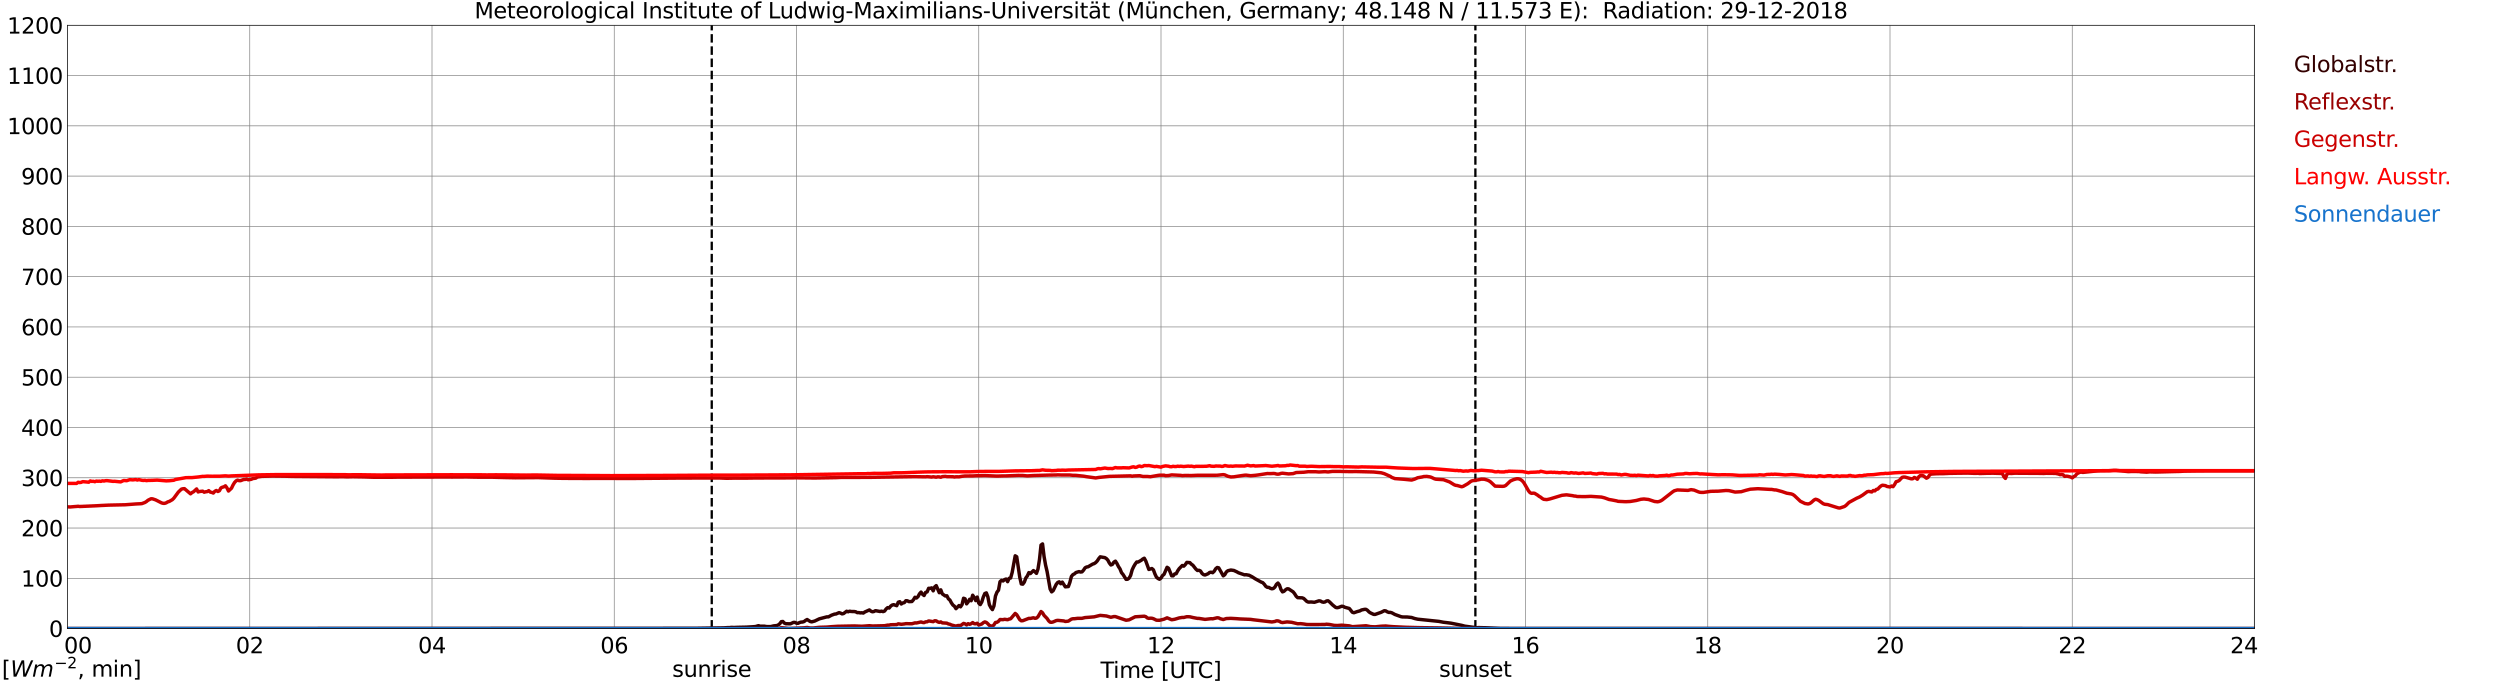 <?xml version="1.0" encoding="utf-8" standalone="no"?>
<!DOCTYPE svg PUBLIC "-//W3C//DTD SVG 1.1//EN"
  "http://www.w3.org/Graphics/SVG/1.1/DTD/svg11.dtd">
<svg xmlns:xlink="http://www.w3.org/1999/xlink" width="1085.4pt" height="296.64pt" viewBox="0 0 1085.4 296.64" xmlns="http://www.w3.org/2000/svg" version="1.1">
 <defs>
  <style type="text/css">*{stroke-linejoin: round; stroke-linecap: butt}</style>
 </defs>
 <g id="figure_1">
  <g id="patch_1">
   <path d="M 0 296.64 
L 1085.4 296.64 
L 1085.4 0 
L 0 0 
z
" style="fill: #ffffff"/>
  </g>
  <g id="axes_1">
   <g id="patch_2">
    <path d="M 29.306 272.909 
L 978.814 272.909 
L 978.814 10.976 
L 29.306 10.976 
z
" style="fill: #ffffff"/>
   </g>
   <g id="patch_3">
    <path d="M 978.814 272.909 
L 978.814 272.909 
L 978.814 10.976 
L 978.814 10.976 
z
" clip-path="url(#p0b6043e78e)" style="fill: #d3d3d3; opacity: 0.25; stroke: #d3d3d3; stroke-linejoin: miter"/>
   </g>
   <g id="matplotlib.axis_1">
    <g id="xtick_1">
     <g id="line2d_1">
      <path d="M 29.306 272.909 
L 29.306 10.976 
" clip-path="url(#p0b6043e78e)" style="fill: none; stroke: #808080; stroke-width: 0.3; stroke-linecap: square"/>
     </g>
     <g id="line2d_2"/>
     <g id="text_1">
      <!--    00 -->
      <g transform="translate(18.733 283.627) scale(0.095 -0.095)">
       <defs>
        <path id="DejaVuSans-20" transform="scale(0.016)"/>
        <path id="DejaVuSans-30" d="M 2034 4250 
Q 1547 4250 1301 3770 
Q 1056 3291 1056 2328 
Q 1056 1369 1301 889 
Q 1547 409 2034 409 
Q 2525 409 2770 889 
Q 3016 1369 3016 2328 
Q 3016 3291 2770 3770 
Q 2525 4250 2034 4250 
z
M 2034 4750 
Q 2819 4750 3233 4129 
Q 3647 3509 3647 2328 
Q 3647 1150 3233 529 
Q 2819 -91 2034 -91 
Q 1250 -91 836 529 
Q 422 1150 422 2328 
Q 422 3509 836 4129 
Q 1250 4750 2034 4750 
z
" transform="scale(0.016)"/>
       </defs>
       <use xlink:href="#DejaVuSans-20"/>
       <use xlink:href="#DejaVuSans-20" transform="translate(31.787 0)"/>
       <use xlink:href="#DejaVuSans-20" transform="translate(63.574 0)"/>
       <use xlink:href="#DejaVuSans-30" transform="translate(95.361 0)"/>
       <use xlink:href="#DejaVuSans-30" transform="translate(158.984 0)"/>
      </g>
     </g>
    </g>
    <g id="xtick_2">
     <g id="line2d_3">
      <path d="M 108.431 272.909 
L 108.431 10.976 
" clip-path="url(#p0b6043e78e)" style="fill: none; stroke: #808080; stroke-width: 0.3; stroke-linecap: square"/>
     </g>
     <g id="line2d_4"/>
     <g id="text_2">
      <!-- 02 -->
      <g transform="translate(102.387 283.627) scale(0.095 -0.095)">
       <defs>
        <path id="DejaVuSans-32" d="M 1228 531 
L 3431 531 
L 3431 0 
L 469 0 
L 469 531 
Q 828 903 1448 1529 
Q 2069 2156 2228 2338 
Q 2531 2678 2651 2914 
Q 2772 3150 2772 3378 
Q 2772 3750 2511 3984 
Q 2250 4219 1831 4219 
Q 1534 4219 1204 4116 
Q 875 4013 500 3803 
L 500 4441 
Q 881 4594 1212 4672 
Q 1544 4750 1819 4750 
Q 2544 4750 2975 4387 
Q 3406 4025 3406 3419 
Q 3406 3131 3298 2873 
Q 3191 2616 2906 2266 
Q 2828 2175 2409 1742 
Q 1991 1309 1228 531 
z
" transform="scale(0.016)"/>
       </defs>
       <use xlink:href="#DejaVuSans-30"/>
       <use xlink:href="#DejaVuSans-32" transform="translate(63.623 0)"/>
      </g>
     </g>
    </g>
    <g id="xtick_3">
     <g id="line2d_5">
      <path d="M 187.557 272.909 
L 187.557 10.976 
" clip-path="url(#p0b6043e78e)" style="fill: none; stroke: #808080; stroke-width: 0.3; stroke-linecap: square"/>
     </g>
     <g id="line2d_6"/>
     <g id="text_3">
      <!-- 04 -->
      <g transform="translate(181.513 283.627) scale(0.095 -0.095)">
       <defs>
        <path id="DejaVuSans-34" d="M 2419 4116 
L 825 1625 
L 2419 1625 
L 2419 4116 
z
M 2253 4666 
L 3047 4666 
L 3047 1625 
L 3713 1625 
L 3713 1100 
L 3047 1100 
L 3047 0 
L 2419 0 
L 2419 1100 
L 313 1100 
L 313 1709 
L 2253 4666 
z
" transform="scale(0.016)"/>
       </defs>
       <use xlink:href="#DejaVuSans-30"/>
       <use xlink:href="#DejaVuSans-34" transform="translate(63.623 0)"/>
      </g>
     </g>
    </g>
    <g id="xtick_4">
     <g id="line2d_7">
      <path d="M 266.683 272.909 
L 266.683 10.976 
" clip-path="url(#p0b6043e78e)" style="fill: none; stroke: #808080; stroke-width: 0.3; stroke-linecap: square"/>
     </g>
     <g id="line2d_8"/>
     <g id="text_4">
      <!-- 06 -->
      <g transform="translate(260.638 283.627) scale(0.095 -0.095)">
       <defs>
        <path id="DejaVuSans-36" d="M 2113 2584 
Q 1688 2584 1439 2293 
Q 1191 2003 1191 1497 
Q 1191 994 1439 701 
Q 1688 409 2113 409 
Q 2538 409 2786 701 
Q 3034 994 3034 1497 
Q 3034 2003 2786 2293 
Q 2538 2584 2113 2584 
z
M 3366 4563 
L 3366 3988 
Q 3128 4100 2886 4159 
Q 2644 4219 2406 4219 
Q 1781 4219 1451 3797 
Q 1122 3375 1075 2522 
Q 1259 2794 1537 2939 
Q 1816 3084 2150 3084 
Q 2853 3084 3261 2657 
Q 3669 2231 3669 1497 
Q 3669 778 3244 343 
Q 2819 -91 2113 -91 
Q 1303 -91 875 529 
Q 447 1150 447 2328 
Q 447 3434 972 4092 
Q 1497 4750 2381 4750 
Q 2619 4750 2861 4703 
Q 3103 4656 3366 4563 
z
" transform="scale(0.016)"/>
       </defs>
       <use xlink:href="#DejaVuSans-30"/>
       <use xlink:href="#DejaVuSans-36" transform="translate(63.623 0)"/>
      </g>
     </g>
    </g>
    <g id="xtick_5">
     <g id="line2d_9">
      <path d="M 345.808 272.909 
L 345.808 10.976 
" clip-path="url(#p0b6043e78e)" style="fill: none; stroke: #808080; stroke-width: 0.3; stroke-linecap: square"/>
     </g>
     <g id="line2d_10"/>
     <g id="text_5">
      <!-- 08 -->
      <g transform="translate(339.764 283.627) scale(0.095 -0.095)">
       <defs>
        <path id="DejaVuSans-38" d="M 2034 2216 
Q 1584 2216 1326 1975 
Q 1069 1734 1069 1313 
Q 1069 891 1326 650 
Q 1584 409 2034 409 
Q 2484 409 2743 651 
Q 3003 894 3003 1313 
Q 3003 1734 2745 1975 
Q 2488 2216 2034 2216 
z
M 1403 2484 
Q 997 2584 770 2862 
Q 544 3141 544 3541 
Q 544 4100 942 4425 
Q 1341 4750 2034 4750 
Q 2731 4750 3128 4425 
Q 3525 4100 3525 3541 
Q 3525 3141 3298 2862 
Q 3072 2584 2669 2484 
Q 3125 2378 3379 2068 
Q 3634 1759 3634 1313 
Q 3634 634 3220 271 
Q 2806 -91 2034 -91 
Q 1263 -91 848 271 
Q 434 634 434 1313 
Q 434 1759 690 2068 
Q 947 2378 1403 2484 
z
M 1172 3481 
Q 1172 3119 1398 2916 
Q 1625 2713 2034 2713 
Q 2441 2713 2670 2916 
Q 2900 3119 2900 3481 
Q 2900 3844 2670 4047 
Q 2441 4250 2034 4250 
Q 1625 4250 1398 4047 
Q 1172 3844 1172 3481 
z
" transform="scale(0.016)"/>
       </defs>
       <use xlink:href="#DejaVuSans-30"/>
       <use xlink:href="#DejaVuSans-38" transform="translate(63.623 0)"/>
      </g>
     </g>
    </g>
    <g id="xtick_6">
     <g id="line2d_11">
      <path d="M 424.934 272.909 
L 424.934 10.976 
" clip-path="url(#p0b6043e78e)" style="fill: none; stroke: #808080; stroke-width: 0.3; stroke-linecap: square"/>
     </g>
     <g id="line2d_12"/>
     <g id="text_6">
      <!-- 10 -->
      <g transform="translate(418.89 283.627) scale(0.095 -0.095)">
       <defs>
        <path id="DejaVuSans-31" d="M 794 531 
L 1825 531 
L 1825 4091 
L 703 3866 
L 703 4441 
L 1819 4666 
L 2450 4666 
L 2450 531 
L 3481 531 
L 3481 0 
L 794 0 
L 794 531 
z
" transform="scale(0.016)"/>
       </defs>
       <use xlink:href="#DejaVuSans-31"/>
       <use xlink:href="#DejaVuSans-30" transform="translate(63.623 0)"/>
      </g>
     </g>
    </g>
    <g id="xtick_7">
     <g id="line2d_13">
      <path d="M 504.06 272.909 
L 504.06 10.976 
" clip-path="url(#p0b6043e78e)" style="fill: none; stroke: #808080; stroke-width: 0.3; stroke-linecap: square"/>
     </g>
     <g id="line2d_14"/>
     <g id="text_7">
      <!-- 12 -->
      <g transform="translate(498.015 283.627) scale(0.095 -0.095)">
       <use xlink:href="#DejaVuSans-31"/>
       <use xlink:href="#DejaVuSans-32" transform="translate(63.623 0)"/>
      </g>
     </g>
    </g>
    <g id="xtick_8">
     <g id="line2d_15">
      <path d="M 583.185 272.909 
L 583.185 10.976 
" clip-path="url(#p0b6043e78e)" style="fill: none; stroke: #808080; stroke-width: 0.3; stroke-linecap: square"/>
     </g>
     <g id="line2d_16"/>
     <g id="text_8">
      <!-- 14 -->
      <g transform="translate(577.141 283.627) scale(0.095 -0.095)">
       <use xlink:href="#DejaVuSans-31"/>
       <use xlink:href="#DejaVuSans-34" transform="translate(63.623 0)"/>
      </g>
     </g>
    </g>
    <g id="xtick_9">
     <g id="line2d_17">
      <path d="M 662.311 272.909 
L 662.311 10.976 
" clip-path="url(#p0b6043e78e)" style="fill: none; stroke: #808080; stroke-width: 0.3; stroke-linecap: square"/>
     </g>
     <g id="line2d_18"/>
     <g id="text_9">
      <!-- 16 -->
      <g transform="translate(656.267 283.627) scale(0.095 -0.095)">
       <use xlink:href="#DejaVuSans-31"/>
       <use xlink:href="#DejaVuSans-36" transform="translate(63.623 0)"/>
      </g>
     </g>
    </g>
    <g id="xtick_10">
     <g id="line2d_19">
      <path d="M 741.437 272.909 
L 741.437 10.976 
" clip-path="url(#p0b6043e78e)" style="fill: none; stroke: #808080; stroke-width: 0.3; stroke-linecap: square"/>
     </g>
     <g id="line2d_20"/>
     <g id="text_10">
      <!-- 18 -->
      <g transform="translate(735.392 283.627) scale(0.095 -0.095)">
       <use xlink:href="#DejaVuSans-31"/>
       <use xlink:href="#DejaVuSans-38" transform="translate(63.623 0)"/>
      </g>
     </g>
    </g>
    <g id="xtick_11">
     <g id="line2d_21">
      <path d="M 820.562 272.909 
L 820.562 10.976 
" clip-path="url(#p0b6043e78e)" style="fill: none; stroke: #808080; stroke-width: 0.3; stroke-linecap: square"/>
     </g>
     <g id="line2d_22"/>
     <g id="text_11">
      <!-- 20 -->
      <g transform="translate(814.518 283.627) scale(0.095 -0.095)">
       <use xlink:href="#DejaVuSans-32"/>
       <use xlink:href="#DejaVuSans-30" transform="translate(63.623 0)"/>
      </g>
     </g>
    </g>
    <g id="xtick_12">
     <g id="line2d_23">
      <path d="M 899.688 272.909 
L 899.688 10.976 
" clip-path="url(#p0b6043e78e)" style="fill: none; stroke: #808080; stroke-width: 0.3; stroke-linecap: square"/>
     </g>
     <g id="line2d_24"/>
     <g id="text_12">
      <!-- 22 -->
      <g transform="translate(893.644 283.627) scale(0.095 -0.095)">
       <use xlink:href="#DejaVuSans-32"/>
       <use xlink:href="#DejaVuSans-32" transform="translate(63.623 0)"/>
      </g>
     </g>
    </g>
    <g id="xtick_13">
     <g id="line2d_25">
      <path d="M 978.814 272.909 
L 978.814 10.976 
" clip-path="url(#p0b6043e78e)" style="fill: none; stroke: #808080; stroke-width: 0.3; stroke-linecap: square"/>
     </g>
     <g id="line2d_26"/>
     <g id="text_13">
      <!-- 24    -->
      <g transform="translate(968.241 283.627) scale(0.095 -0.095)">
       <use xlink:href="#DejaVuSans-32"/>
       <use xlink:href="#DejaVuSans-34" transform="translate(63.623 0)"/>
       <use xlink:href="#DejaVuSans-20" transform="translate(127.246 0)"/>
       <use xlink:href="#DejaVuSans-20" transform="translate(159.033 0)"/>
       <use xlink:href="#DejaVuSans-20" transform="translate(190.82 0)"/>
      </g>
     </g>
    </g>
    <g id="text_14">
     <!-- Time [UTC] -->
     <g transform="translate(477.806 294.322) scale(0.095 -0.095)">
      <defs>
       <path id="DejaVuSans-54" d="M -19 4666 
L 3928 4666 
L 3928 4134 
L 2272 4134 
L 2272 0 
L 1638 0 
L 1638 4134 
L -19 4134 
L -19 4666 
z
" transform="scale(0.016)"/>
       <path id="DejaVuSans-69" d="M 603 3500 
L 1178 3500 
L 1178 0 
L 603 0 
L 603 3500 
z
M 603 4863 
L 1178 4863 
L 1178 4134 
L 603 4134 
L 603 4863 
z
" transform="scale(0.016)"/>
       <path id="DejaVuSans-6d" d="M 3328 2828 
Q 3544 3216 3844 3400 
Q 4144 3584 4550 3584 
Q 5097 3584 5394 3201 
Q 5691 2819 5691 2113 
L 5691 0 
L 5113 0 
L 5113 2094 
Q 5113 2597 4934 2840 
Q 4756 3084 4391 3084 
Q 3944 3084 3684 2787 
Q 3425 2491 3425 1978 
L 3425 0 
L 2847 0 
L 2847 2094 
Q 2847 2600 2669 2842 
Q 2491 3084 2119 3084 
Q 1678 3084 1418 2786 
Q 1159 2488 1159 1978 
L 1159 0 
L 581 0 
L 581 3500 
L 1159 3500 
L 1159 2956 
Q 1356 3278 1631 3431 
Q 1906 3584 2284 3584 
Q 2666 3584 2933 3390 
Q 3200 3197 3328 2828 
z
" transform="scale(0.016)"/>
       <path id="DejaVuSans-65" d="M 3597 1894 
L 3597 1613 
L 953 1613 
Q 991 1019 1311 708 
Q 1631 397 2203 397 
Q 2534 397 2845 478 
Q 3156 559 3463 722 
L 3463 178 
Q 3153 47 2828 -22 
Q 2503 -91 2169 -91 
Q 1331 -91 842 396 
Q 353 884 353 1716 
Q 353 2575 817 3079 
Q 1281 3584 2069 3584 
Q 2775 3584 3186 3129 
Q 3597 2675 3597 1894 
z
M 3022 2063 
Q 3016 2534 2758 2815 
Q 2500 3097 2075 3097 
Q 1594 3097 1305 2825 
Q 1016 2553 972 2059 
L 3022 2063 
z
" transform="scale(0.016)"/>
       <path id="DejaVuSans-5b" d="M 550 4863 
L 1875 4863 
L 1875 4416 
L 1125 4416 
L 1125 -397 
L 1875 -397 
L 1875 -844 
L 550 -844 
L 550 4863 
z
" transform="scale(0.016)"/>
       <path id="DejaVuSans-55" d="M 556 4666 
L 1191 4666 
L 1191 1831 
Q 1191 1081 1462 751 
Q 1734 422 2344 422 
Q 2950 422 3222 751 
Q 3494 1081 3494 1831 
L 3494 4666 
L 4128 4666 
L 4128 1753 
Q 4128 841 3676 375 
Q 3225 -91 2344 -91 
Q 1459 -91 1007 375 
Q 556 841 556 1753 
L 556 4666 
z
" transform="scale(0.016)"/>
       <path id="DejaVuSans-43" d="M 4122 4306 
L 4122 3641 
Q 3803 3938 3442 4084 
Q 3081 4231 2675 4231 
Q 1875 4231 1450 3742 
Q 1025 3253 1025 2328 
Q 1025 1406 1450 917 
Q 1875 428 2675 428 
Q 3081 428 3442 575 
Q 3803 722 4122 1019 
L 4122 359 
Q 3791 134 3420 21 
Q 3050 -91 2638 -91 
Q 1578 -91 968 557 
Q 359 1206 359 2328 
Q 359 3453 968 4101 
Q 1578 4750 2638 4750 
Q 3056 4750 3426 4639 
Q 3797 4528 4122 4306 
z
" transform="scale(0.016)"/>
       <path id="DejaVuSans-5d" d="M 1947 4863 
L 1947 -844 
L 622 -844 
L 622 -397 
L 1369 -397 
L 1369 4416 
L 622 4416 
L 622 4863 
L 1947 4863 
z
" transform="scale(0.016)"/>
      </defs>
      <use xlink:href="#DejaVuSans-54"/>
      <use xlink:href="#DejaVuSans-69" transform="translate(57.959 0)"/>
      <use xlink:href="#DejaVuSans-6d" transform="translate(85.742 0)"/>
      <use xlink:href="#DejaVuSans-65" transform="translate(183.154 0)"/>
      <use xlink:href="#DejaVuSans-20" transform="translate(244.678 0)"/>
      <use xlink:href="#DejaVuSans-5b" transform="translate(276.465 0)"/>
      <use xlink:href="#DejaVuSans-55" transform="translate(315.479 0)"/>
      <use xlink:href="#DejaVuSans-54" transform="translate(388.672 0)"/>
      <use xlink:href="#DejaVuSans-43" transform="translate(443.881 0)"/>
      <use xlink:href="#DejaVuSans-5d" transform="translate(513.705 0)"/>
     </g>
    </g>
   </g>
   <g id="matplotlib.axis_2">
    <g id="ytick_1">
     <g id="line2d_27">
      <path d="M 29.306 272.909 
L 978.814 272.909 
" clip-path="url(#p0b6043e78e)" style="fill: none; stroke: #808080; stroke-width: 0.3; stroke-linecap: square"/>
     </g>
     <g id="line2d_28"/>
     <g id="text_15">
      <!-- 0 -->
      <g transform="translate(21.261 276.518) scale(0.095 -0.095)">
       <use xlink:href="#DejaVuSans-30"/>
      </g>
     </g>
    </g>
    <g id="ytick_2">
     <g id="line2d_29">
      <path d="M 29.306 251.081 
L 978.814 251.081 
" clip-path="url(#p0b6043e78e)" style="fill: none; stroke: #808080; stroke-width: 0.3; stroke-linecap: square"/>
     </g>
     <g id="line2d_30"/>
     <g id="text_16">
      <!-- 100 -->
      <g transform="translate(9.173 254.69) scale(0.095 -0.095)">
       <use xlink:href="#DejaVuSans-31"/>
       <use xlink:href="#DejaVuSans-30" transform="translate(63.623 0)"/>
       <use xlink:href="#DejaVuSans-30" transform="translate(127.246 0)"/>
      </g>
     </g>
    </g>
    <g id="ytick_3">
     <g id="line2d_31">
      <path d="M 29.306 229.253 
L 978.814 229.253 
" clip-path="url(#p0b6043e78e)" style="fill: none; stroke: #808080; stroke-width: 0.3; stroke-linecap: square"/>
     </g>
     <g id="line2d_32"/>
     <g id="text_17">
      <!-- 200 -->
      <g transform="translate(9.173 232.863) scale(0.095 -0.095)">
       <use xlink:href="#DejaVuSans-32"/>
       <use xlink:href="#DejaVuSans-30" transform="translate(63.623 0)"/>
       <use xlink:href="#DejaVuSans-30" transform="translate(127.246 0)"/>
      </g>
     </g>
    </g>
    <g id="ytick_4">
     <g id="line2d_33">
      <path d="M 29.306 207.426 
L 978.814 207.426 
" clip-path="url(#p0b6043e78e)" style="fill: none; stroke: #808080; stroke-width: 0.3; stroke-linecap: square"/>
     </g>
     <g id="line2d_34"/>
     <g id="text_18">
      <!-- 300 -->
      <g transform="translate(9.173 211.035) scale(0.095 -0.095)">
       <defs>
        <path id="DejaVuSans-33" d="M 2597 2516 
Q 3050 2419 3304 2112 
Q 3559 1806 3559 1356 
Q 3559 666 3084 287 
Q 2609 -91 1734 -91 
Q 1441 -91 1130 -33 
Q 819 25 488 141 
L 488 750 
Q 750 597 1062 519 
Q 1375 441 1716 441 
Q 2309 441 2620 675 
Q 2931 909 2931 1356 
Q 2931 1769 2642 2001 
Q 2353 2234 1838 2234 
L 1294 2234 
L 1294 2753 
L 1863 2753 
Q 2328 2753 2575 2939 
Q 2822 3125 2822 3475 
Q 2822 3834 2567 4026 
Q 2313 4219 1838 4219 
Q 1578 4219 1281 4162 
Q 984 4106 628 3988 
L 628 4550 
Q 988 4650 1302 4700 
Q 1616 4750 1894 4750 
Q 2613 4750 3031 4423 
Q 3450 4097 3450 3541 
Q 3450 3153 3228 2886 
Q 3006 2619 2597 2516 
z
" transform="scale(0.016)"/>
       </defs>
       <use xlink:href="#DejaVuSans-33"/>
       <use xlink:href="#DejaVuSans-30" transform="translate(63.623 0)"/>
       <use xlink:href="#DejaVuSans-30" transform="translate(127.246 0)"/>
      </g>
     </g>
    </g>
    <g id="ytick_5">
     <g id="line2d_35">
      <path d="M 29.306 185.598 
L 978.814 185.598 
" clip-path="url(#p0b6043e78e)" style="fill: none; stroke: #808080; stroke-width: 0.3; stroke-linecap: square"/>
     </g>
     <g id="line2d_36"/>
     <g id="text_19">
      <!-- 400 -->
      <g transform="translate(9.173 189.207) scale(0.095 -0.095)">
       <use xlink:href="#DejaVuSans-34"/>
       <use xlink:href="#DejaVuSans-30" transform="translate(63.623 0)"/>
       <use xlink:href="#DejaVuSans-30" transform="translate(127.246 0)"/>
      </g>
     </g>
    </g>
    <g id="ytick_6">
     <g id="line2d_37">
      <path d="M 29.306 163.77 
L 978.814 163.77 
" clip-path="url(#p0b6043e78e)" style="fill: none; stroke: #808080; stroke-width: 0.3; stroke-linecap: square"/>
     </g>
     <g id="line2d_38"/>
     <g id="text_20">
      <!-- 500 -->
      <g transform="translate(9.173 167.379) scale(0.095 -0.095)">
       <defs>
        <path id="DejaVuSans-35" d="M 691 4666 
L 3169 4666 
L 3169 4134 
L 1269 4134 
L 1269 2991 
Q 1406 3038 1543 3061 
Q 1681 3084 1819 3084 
Q 2600 3084 3056 2656 
Q 3513 2228 3513 1497 
Q 3513 744 3044 326 
Q 2575 -91 1722 -91 
Q 1428 -91 1123 -41 
Q 819 9 494 109 
L 494 744 
Q 775 591 1075 516 
Q 1375 441 1709 441 
Q 2250 441 2565 725 
Q 2881 1009 2881 1497 
Q 2881 1984 2565 2268 
Q 2250 2553 1709 2553 
Q 1456 2553 1204 2497 
Q 953 2441 691 2322 
L 691 4666 
z
" transform="scale(0.016)"/>
       </defs>
       <use xlink:href="#DejaVuSans-35"/>
       <use xlink:href="#DejaVuSans-30" transform="translate(63.623 0)"/>
       <use xlink:href="#DejaVuSans-30" transform="translate(127.246 0)"/>
      </g>
     </g>
    </g>
    <g id="ytick_7">
     <g id="line2d_39">
      <path d="M 29.306 141.942 
L 978.814 141.942 
" clip-path="url(#p0b6043e78e)" style="fill: none; stroke: #808080; stroke-width: 0.3; stroke-linecap: square"/>
     </g>
     <g id="line2d_40"/>
     <g id="text_21">
      <!-- 600 -->
      <g transform="translate(9.173 145.551) scale(0.095 -0.095)">
       <use xlink:href="#DejaVuSans-36"/>
       <use xlink:href="#DejaVuSans-30" transform="translate(63.623 0)"/>
       <use xlink:href="#DejaVuSans-30" transform="translate(127.246 0)"/>
      </g>
     </g>
    </g>
    <g id="ytick_8">
     <g id="line2d_41">
      <path d="M 29.306 120.114 
L 978.814 120.114 
" clip-path="url(#p0b6043e78e)" style="fill: none; stroke: #808080; stroke-width: 0.3; stroke-linecap: square"/>
     </g>
     <g id="line2d_42"/>
     <g id="text_22">
      <!-- 700 -->
      <g transform="translate(9.173 123.724) scale(0.095 -0.095)">
       <defs>
        <path id="DejaVuSans-37" d="M 525 4666 
L 3525 4666 
L 3525 4397 
L 1831 0 
L 1172 0 
L 2766 4134 
L 525 4134 
L 525 4666 
z
" transform="scale(0.016)"/>
       </defs>
       <use xlink:href="#DejaVuSans-37"/>
       <use xlink:href="#DejaVuSans-30" transform="translate(63.623 0)"/>
       <use xlink:href="#DejaVuSans-30" transform="translate(127.246 0)"/>
      </g>
     </g>
    </g>
    <g id="ytick_9">
     <g id="line2d_43">
      <path d="M 29.306 98.287 
L 978.814 98.287 
" clip-path="url(#p0b6043e78e)" style="fill: none; stroke: #808080; stroke-width: 0.3; stroke-linecap: square"/>
     </g>
     <g id="line2d_44"/>
     <g id="text_23">
      <!-- 800 -->
      <g transform="translate(9.173 101.896) scale(0.095 -0.095)">
       <use xlink:href="#DejaVuSans-38"/>
       <use xlink:href="#DejaVuSans-30" transform="translate(63.623 0)"/>
       <use xlink:href="#DejaVuSans-30" transform="translate(127.246 0)"/>
      </g>
     </g>
    </g>
    <g id="ytick_10">
     <g id="line2d_45">
      <path d="M 29.306 76.459 
L 978.814 76.459 
" clip-path="url(#p0b6043e78e)" style="fill: none; stroke: #808080; stroke-width: 0.3; stroke-linecap: square"/>
     </g>
     <g id="line2d_46"/>
     <g id="text_24">
      <!-- 900 -->
      <g transform="translate(9.173 80.068) scale(0.095 -0.095)">
       <defs>
        <path id="DejaVuSans-39" d="M 703 97 
L 703 672 
Q 941 559 1184 500 
Q 1428 441 1663 441 
Q 2288 441 2617 861 
Q 2947 1281 2994 2138 
Q 2813 1869 2534 1725 
Q 2256 1581 1919 1581 
Q 1219 1581 811 2004 
Q 403 2428 403 3163 
Q 403 3881 828 4315 
Q 1253 4750 1959 4750 
Q 2769 4750 3195 4129 
Q 3622 3509 3622 2328 
Q 3622 1225 3098 567 
Q 2575 -91 1691 -91 
Q 1453 -91 1209 -44 
Q 966 3 703 97 
z
M 1959 2075 
Q 2384 2075 2632 2365 
Q 2881 2656 2881 3163 
Q 2881 3666 2632 3958 
Q 2384 4250 1959 4250 
Q 1534 4250 1286 3958 
Q 1038 3666 1038 3163 
Q 1038 2656 1286 2365 
Q 1534 2075 1959 2075 
z
" transform="scale(0.016)"/>
       </defs>
       <use xlink:href="#DejaVuSans-39"/>
       <use xlink:href="#DejaVuSans-30" transform="translate(63.623 0)"/>
       <use xlink:href="#DejaVuSans-30" transform="translate(127.246 0)"/>
      </g>
     </g>
    </g>
    <g id="ytick_11">
     <g id="line2d_47">
      <path d="M 29.306 54.631 
L 978.814 54.631 
" clip-path="url(#p0b6043e78e)" style="fill: none; stroke: #808080; stroke-width: 0.3; stroke-linecap: square"/>
     </g>
     <g id="line2d_48"/>
     <g id="text_25">
      <!-- 1000 -->
      <g transform="translate(3.128 58.24) scale(0.095 -0.095)">
       <use xlink:href="#DejaVuSans-31"/>
       <use xlink:href="#DejaVuSans-30" transform="translate(63.623 0)"/>
       <use xlink:href="#DejaVuSans-30" transform="translate(127.246 0)"/>
       <use xlink:href="#DejaVuSans-30" transform="translate(190.869 0)"/>
      </g>
     </g>
    </g>
    <g id="ytick_12">
     <g id="line2d_49">
      <path d="M 29.306 32.803 
L 978.814 32.803 
" clip-path="url(#p0b6043e78e)" style="fill: none; stroke: #808080; stroke-width: 0.3; stroke-linecap: square"/>
     </g>
     <g id="line2d_50"/>
     <g id="text_26">
      <!-- 1100 -->
      <g transform="translate(3.128 36.413) scale(0.095 -0.095)">
       <use xlink:href="#DejaVuSans-31"/>
       <use xlink:href="#DejaVuSans-31" transform="translate(63.623 0)"/>
       <use xlink:href="#DejaVuSans-30" transform="translate(127.246 0)"/>
       <use xlink:href="#DejaVuSans-30" transform="translate(190.869 0)"/>
      </g>
     </g>
    </g>
    <g id="ytick_13">
     <g id="line2d_51">
      <path d="M 29.306 10.976 
L 978.814 10.976 
" clip-path="url(#p0b6043e78e)" style="fill: none; stroke: #808080; stroke-width: 0.3; stroke-linecap: square"/>
     </g>
     <g id="line2d_52"/>
     <g id="text_27">
      <!-- 1200 -->
      <g transform="translate(3.128 14.585) scale(0.095 -0.095)">
       <use xlink:href="#DejaVuSans-31"/>
       <use xlink:href="#DejaVuSans-32" transform="translate(63.623 0)"/>
       <use xlink:href="#DejaVuSans-30" transform="translate(127.246 0)"/>
       <use xlink:href="#DejaVuSans-30" transform="translate(190.869 0)"/>
      </g>
     </g>
    </g>
   </g>
   <g id="line2d_53">
    <path d="M 309.015 272.909 
L 309.015 10.976 
" clip-path="url(#p0b6043e78e)" style="fill: none; stroke-dasharray: 3.7,1.6; stroke-dashoffset: 0; stroke: #000000"/>
   </g>
   <g id="line2d_54">
    <path d="M 640.552 272.909 
L 640.552 10.976 
" clip-path="url(#p0b6043e78e)" style="fill: none; stroke-dasharray: 3.7,1.6; stroke-dashoffset: 0; stroke: #000000"/>
   </g>
   <g id="line2d_55">
    <path d="M 29.306 272.909 
L 301.63 272.804 
L 310.202 272.656 
L 314.158 272.592 
L 316.136 272.466 
L 316.796 272.488 
L 317.455 272.381 
L 318.774 272.424 
L 320.093 272.361 
L 324.049 272.276 
L 326.686 272.127 
L 328.005 272.023 
L 329.324 271.641 
L 329.983 271.874 
L 331.961 271.874 
L 332.621 272.023 
L 334.599 272.042 
L 335.918 271.726 
L 337.236 271.599 
L 337.896 271.324 
L 338.555 270.796 
L 339.215 269.907 
L 339.874 269.822 
L 340.533 270.521 
L 341.193 270.796 
L 343.171 270.837 
L 344.49 270.224 
L 345.149 270.224 
L 345.808 270.562 
L 346.468 270.626 
L 347.127 270.287 
L 347.787 270.097 
L 348.446 270.056 
L 349.105 269.844 
L 349.765 269.336 
L 350.424 268.975 
L 351.743 269.822 
L 352.402 269.99 
L 353.721 269.632 
L 355.699 268.681 
L 358.996 267.812 
L 359.655 267.834 
L 360.974 267.116 
L 362.293 266.629 
L 362.952 266.566 
L 364.271 265.994 
L 364.93 266.184 
L 365.59 266.522 
L 366.249 266.374 
L 367.568 265.38 
L 368.227 265.614 
L 368.887 265.359 
L 369.546 265.485 
L 370.865 265.507 
L 371.524 265.614 
L 372.184 265.994 
L 372.843 265.952 
L 373.502 266.101 
L 374.162 266.035 
L 374.821 266.164 
L 375.481 265.697 
L 377.459 264.809 
L 378.118 265.339 
L 378.777 265.614 
L 379.437 265.485 
L 380.096 265.127 
L 382.074 265.485 
L 382.734 265.339 
L 383.393 265.551 
L 384.053 265.295 
L 384.712 264.387 
L 385.371 263.815 
L 386.031 263.986 
L 386.69 263.161 
L 387.349 262.693 
L 388.009 262.525 
L 389.328 262.968 
L 389.987 261.447 
L 390.646 261.235 
L 391.306 262.228 
L 391.965 261.785 
L 392.624 261.637 
L 393.284 260.812 
L 393.943 260.834 
L 394.603 261.213 
L 395.921 261.15 
L 396.581 260.388 
L 397.24 259.31 
L 397.899 259.627 
L 398.559 259.035 
L 399.218 257.808 
L 399.878 257.068 
L 400.537 258.02 
L 401.196 258.548 
L 401.856 257.195 
L 402.515 256.983 
L 403.175 255.418 
L 403.834 255.44 
L 404.493 255.228 
L 405.153 256.518 
L 405.812 254.805 
L 406.471 254.255 
L 407.79 257.322 
L 408.45 256.095 
L 409.109 257.85 
L 410.428 258.76 
L 411.087 258.655 
L 411.746 259.965 
L 412.406 260.515 
L 413.065 261.742 
L 413.725 262.693 
L 414.384 263.202 
L 415.043 264.258 
L 416.362 262.905 
L 417.022 263.455 
L 417.681 262.484 
L 418.34 259.734 
L 419 259.987 
L 419.659 262.165 
L 420.318 261.34 
L 420.978 260.177 
L 421.637 260.812 
L 422.297 258.422 
L 422.956 259.373 
L 423.615 260.749 
L 424.275 259.225 
L 424.934 261.871 
L 425.593 262.484 
L 426.253 261.34 
L 426.912 259.205 
L 427.572 257.682 
L 428.231 257.407 
L 428.89 259.142 
L 429.55 262.567 
L 430.209 263.815 
L 430.869 264.662 
L 431.528 263.097 
L 432.187 258.782 
L 432.847 257.09 
L 433.506 256.243 
L 434.165 252.541 
L 434.825 251.972 
L 435.484 252.225 
L 436.144 251.633 
L 436.803 251.4 
L 437.462 252.541 
L 438.122 251.083 
L 438.781 250.935 
L 439.44 248.545 
L 440.759 241.311 
L 441.419 241.734 
L 442.737 250.596 
L 443.397 253.515 
L 444.056 253.62 
L 444.716 252.731 
L 445.375 250.935 
L 446.034 250.046 
L 446.694 248.608 
L 447.353 249.01 
L 448.672 247.72 
L 449.331 248.228 
L 449.991 248.924 
L 450.65 247.043 
L 451.309 242.854 
L 451.969 236.657 
L 452.628 236.151 
L 453.287 241.586 
L 453.947 245.329 
L 454.606 248.143 
L 455.925 255.715 
L 456.584 256.961 
L 457.244 256.433 
L 458.563 253.705 
L 459.222 252.88 
L 459.881 252.605 
L 460.541 253.43 
L 461.2 252.731 
L 462.519 254.783 
L 463.838 254.656 
L 464.497 252.838 
L 465.156 250.278 
L 465.816 249.475 
L 466.475 249.158 
L 467.134 248.566 
L 468.453 248.163 
L 469.113 248.355 
L 469.772 248.27 
L 470.431 247.53 
L 471.091 246.534 
L 471.75 246.176 
L 472.409 246.069 
L 474.388 244.906 
L 475.047 244.694 
L 475.706 244.251 
L 476.366 243.553 
L 477.025 242.538 
L 477.685 241.754 
L 479.003 241.988 
L 479.663 242.092 
L 480.322 242.496 
L 480.981 243.192 
L 481.641 244.441 
L 482.3 245.288 
L 482.96 245.033 
L 483.619 244.039 
L 484.278 243.638 
L 484.938 244.653 
L 485.597 245.984 
L 486.256 246.98 
L 486.916 248.63 
L 487.575 249.411 
L 488.894 251.526 
L 489.553 251.485 
L 490.213 250.998 
L 490.872 249.835 
L 491.532 247.423 
L 492.191 246.006 
L 492.85 244.886 
L 493.51 243.998 
L 494.169 243.998 
L 495.488 243.256 
L 496.147 242.706 
L 496.807 242.367 
L 497.466 243.594 
L 498.785 247.233 
L 500.103 246.831 
L 500.763 247.403 
L 501.422 249.18 
L 502.082 250.575 
L 502.741 251.147 
L 503.4 251.485 
L 504.06 250.976 
L 504.719 249.898 
L 505.379 249.348 
L 506.697 246.303 
L 507.357 246.726 
L 508.675 249.983 
L 509.335 250.003 
L 509.994 249.18 
L 510.654 249.073 
L 511.313 247.824 
L 511.972 246.873 
L 513.291 245.519 
L 513.95 245.794 
L 514.61 245.118 
L 515.269 244.166 
L 516.588 244.273 
L 517.247 244.95 
L 517.907 245.415 
L 519.226 247.106 
L 519.885 247.678 
L 520.544 247.593 
L 521.204 247.888 
L 521.863 248.946 
L 522.522 249.475 
L 523.182 249.645 
L 524.501 249.095 
L 525.16 248.545 
L 525.819 248.418 
L 526.479 248.649 
L 527.138 248.036 
L 527.797 246.936 
L 528.457 246.386 
L 529.116 246.534 
L 531.094 250.003 
L 531.754 249.496 
L 532.413 248.333 
L 533.073 247.805 
L 534.391 247.486 
L 535.71 247.678 
L 537.029 248.291 
L 537.688 248.671 
L 540.326 249.581 
L 540.985 249.518 
L 542.304 249.75 
L 543.623 250.426 
L 544.941 251.273 
L 547.579 252.731 
L 548.238 252.965 
L 548.898 253.663 
L 549.557 254.571 
L 550.216 254.995 
L 550.876 255.017 
L 551.535 255.418 
L 552.195 255.63 
L 552.854 255.482 
L 553.513 254.89 
L 554.173 253.705 
L 554.832 253.135 
L 555.491 254.023 
L 556.151 255.946 
L 556.81 256.961 
L 557.47 256.708 
L 558.129 256.073 
L 558.788 255.63 
L 559.448 255.652 
L 561.426 256.961 
L 562.085 257.787 
L 562.745 258.867 
L 563.404 259.48 
L 565.382 259.563 
L 566.042 259.838 
L 567.36 261.109 
L 568.02 261.403 
L 569.338 261.362 
L 570.657 261.489 
L 572.635 260.853 
L 573.295 260.938 
L 573.954 261.32 
L 574.613 261.467 
L 575.273 261.34 
L 575.932 260.917 
L 576.592 260.834 
L 577.251 261.34 
L 578.57 262.652 
L 579.889 263.711 
L 580.548 263.857 
L 581.207 263.711 
L 582.526 263.202 
L 583.185 263.287 
L 583.845 263.645 
L 585.823 264.176 
L 587.142 265.826 
L 587.801 266.035 
L 589.12 265.57 
L 590.439 265.212 
L 591.098 264.83 
L 592.417 264.555 
L 593.076 264.555 
L 593.736 265.001 
L 594.395 265.697 
L 595.054 266.12 
L 596.373 266.734 
L 597.032 266.756 
L 599.67 265.826 
L 600.989 265.147 
L 601.648 265.232 
L 602.307 265.634 
L 602.967 265.889 
L 603.626 265.867 
L 604.286 266.057 
L 605.604 266.777 
L 608.242 267.729 
L 608.901 267.856 
L 610.879 267.875 
L 612.858 268.087 
L 614.176 268.532 
L 615.495 268.829 
L 624.726 269.781 
L 626.705 270.161 
L 628.023 270.309 
L 630.001 270.562 
L 634.617 271.492 
L 635.936 271.852 
L 641.211 272.551 
L 641.87 272.466 
L 643.189 272.509 
L 645.167 272.551 
L 651.761 272.867 
L 978.154 272.909 
L 978.154 272.909 
" clip-path="url(#p0b6043e78e)" style="fill: none; stroke: #330000; stroke-width: 1.5; stroke-linecap: square"/>
   </g>
   <g id="line2d_56">
    <path d="M 29.306 272.909 
L 337.896 272.904 
L 339.215 272.483 
L 342.512 272.841 
L 349.105 272.566 
L 350.424 272.418 
L 351.743 272.651 
L 353.062 272.651 
L 355.699 272.354 
L 358.996 272.25 
L 360.974 272.079 
L 363.612 271.911 
L 370.865 271.763 
L 374.162 271.889 
L 375.481 271.804 
L 377.459 271.658 
L 378.777 271.785 
L 380.756 271.741 
L 384.053 271.658 
L 385.371 271.403 
L 386.031 271.403 
L 386.69 271.235 
L 389.328 271.171 
L 389.987 270.833 
L 391.306 271.045 
L 392.624 270.896 
L 393.284 270.77 
L 395.921 270.811 
L 397.24 270.431 
L 397.899 270.473 
L 399.878 270.028 
L 400.537 270.239 
L 401.196 270.324 
L 401.856 269.986 
L 402.515 269.964 
L 403.175 269.584 
L 405.153 269.901 
L 405.812 269.499 
L 406.471 269.563 
L 407.131 269.986 
L 407.79 270.22 
L 408.45 270.008 
L 409.109 270.431 
L 410.428 270.514 
L 411.087 270.558 
L 411.746 270.896 
L 412.406 271.023 
L 413.065 271.339 
L 415.043 271.848 
L 415.703 271.614 
L 416.362 271.551 
L 417.022 271.614 
L 418.34 270.663 
L 419 270.853 
L 419.659 271.32 
L 420.318 270.77 
L 420.978 271.045 
L 421.637 270.789 
L 422.297 270.303 
L 422.956 270.789 
L 423.615 270.833 
L 424.275 270.599 
L 424.934 271.361 
L 426.253 270.916 
L 426.912 270.346 
L 427.572 270.008 
L 428.231 270.239 
L 428.89 270.811 
L 429.55 271.551 
L 430.869 271.933 
L 431.528 271.276 
L 432.187 270.261 
L 432.847 270.176 
L 433.506 269.733 
L 434.165 268.971 
L 435.484 269.034 
L 436.144 268.866 
L 437.462 269.056 
L 438.122 268.781 
L 438.781 268.655 
L 440.759 266.328 
L 441.419 266.878 
L 442.737 269.034 
L 443.397 269.521 
L 444.056 269.48 
L 446.694 268.462 
L 447.353 268.506 
L 448.672 268.209 
L 449.331 268.443 
L 449.991 268.336 
L 450.65 267.766 
L 451.969 265.503 
L 452.628 266.053 
L 453.287 267.172 
L 454.606 268.528 
L 455.266 269.521 
L 455.925 270.134 
L 456.584 270.176 
L 457.244 270.008 
L 458.563 269.436 
L 459.222 269.331 
L 461.859 269.584 
L 462.519 269.818 
L 463.838 269.67 
L 465.156 268.801 
L 465.816 268.633 
L 466.475 268.633 
L 467.794 268.462 
L 469.772 268.443 
L 471.091 268.124 
L 473.069 267.978 
L 475.047 267.808 
L 477.025 267.321 
L 477.685 267.172 
L 480.322 267.428 
L 482.3 267.998 
L 483.619 267.681 
L 484.278 267.703 
L 488.894 269.288 
L 490.213 269.098 
L 492.85 267.786 
L 496.807 267.533 
L 497.466 267.744 
L 498.125 268.294 
L 498.785 268.462 
L 499.444 268.38 
L 500.103 268.421 
L 500.763 268.611 
L 502.082 269.268 
L 503.4 269.309 
L 505.379 268.823 
L 506.697 268.231 
L 508.016 268.781 
L 508.675 269.076 
L 509.994 268.866 
L 511.972 268.273 
L 513.291 268.061 
L 513.95 268.083 
L 515.269 267.744 
L 516.588 267.786 
L 517.907 268.105 
L 519.885 268.484 
L 520.544 268.484 
L 523.182 268.908 
L 525.819 268.611 
L 526.479 268.674 
L 528.457 268.209 
L 529.116 268.273 
L 529.776 268.611 
L 531.094 268.971 
L 532.413 268.548 
L 534.391 268.462 
L 537.029 268.611 
L 538.348 268.718 
L 542.963 268.908 
L 544.282 269.098 
L 552.195 270.028 
L 553.513 269.818 
L 554.173 269.543 
L 554.832 269.563 
L 555.491 269.774 
L 556.151 270.156 
L 556.81 270.283 
L 558.788 270.008 
L 560.766 270.176 
L 563.404 270.811 
L 564.723 270.77 
L 566.042 270.916 
L 567.36 271.128 
L 570.657 271.149 
L 573.954 271.128 
L 575.273 271.108 
L 575.932 271.001 
L 577.251 271.128 
L 579.229 271.51 
L 580.548 271.573 
L 582.526 271.425 
L 585.823 271.721 
L 587.142 272.079 
L 593.076 271.678 
L 595.054 272.06 
L 597.032 272.143 
L 599.67 271.87 
L 601.648 271.785 
L 602.967 271.933 
L 604.945 272.079 
L 610.22 272.335 
L 614.176 272.44 
L 616.814 272.503 
L 624.726 272.61 
L 637.255 272.878 
L 647.805 272.909 
L 978.154 272.909 
L 978.154 272.909 
" clip-path="url(#p0b6043e78e)" style="fill: none; stroke: #990000; stroke-width: 1.5; stroke-linecap: square"/>
   </g>
   <g id="line2d_57">
    <path d="M 29.306 220.064 
L 30.625 220.094 
L 31.943 219.974 
L 33.262 219.876 
L 33.921 219.806 
L 34.581 219.907 
L 41.834 219.586 
L 43.812 219.47 
L 47.109 219.309 
L 54.362 219.147 
L 58.978 218.802 
L 60.956 218.702 
L 61.615 218.643 
L 62.934 218.145 
L 63.594 217.735 
L 64.253 217.191 
L 65.572 216.536 
L 66.231 216.578 
L 67.55 217.021 
L 68.869 217.685 
L 70.187 218.352 
L 70.847 218.529 
L 71.506 218.521 
L 72.166 218.311 
L 72.825 217.903 
L 73.484 217.704 
L 74.803 216.949 
L 75.462 216.312 
L 77.441 213.627 
L 78.759 212.365 
L 79.419 212.199 
L 80.078 212.149 
L 82.716 214.395 
L 83.375 213.845 
L 84.034 213.5 
L 85.353 212.28 
L 86.013 213.583 
L 86.672 213.387 
L 87.991 213.243 
L 88.65 213.703 
L 89.309 213.509 
L 89.969 213.439 
L 90.628 213.022 
L 91.288 213.651 
L 91.947 213.782 
L 92.606 214.061 
L 93.266 213.308 
L 93.925 212.952 
L 94.584 213.384 
L 95.244 213.079 
L 95.903 211.848 
L 96.563 211.525 
L 97.222 211.35 
L 97.881 210.922 
L 98.541 211.833 
L 99.2 213.184 
L 100.519 211.944 
L 101.178 210.558 
L 101.838 209.475 
L 102.497 208.774 
L 103.156 208.454 
L 103.816 208.694 
L 104.475 208.685 
L 105.794 208.172 
L 106.453 208.146 
L 107.113 207.989 
L 107.772 208.32 
L 109.091 208.093 
L 109.75 207.779 
L 111.069 207.589 
L 111.728 207.094 
L 113.707 206.817 
L 118.322 206.694 
L 123.597 206.753 
L 126.894 206.843 
L 146.016 207.009 
L 147.994 206.985 
L 149.313 206.993 
L 150.632 207.046 
L 153.269 206.987 
L 154.588 207.013 
L 157.885 207.065 
L 162.501 207.22 
L 170.413 207.205 
L 173.051 207.15 
L 176.348 207.148 
L 194.81 207.092 
L 196.129 207.116 
L 198.107 207.1 
L 202.723 207.076 
L 205.36 207.14 
L 207.998 207.185 
L 213.932 207.196 
L 219.207 207.338 
L 223.823 207.432 
L 233.714 207.36 
L 240.967 207.615 
L 244.923 207.683 
L 254.814 207.729 
L 259.43 207.698 
L 269.32 207.725 
L 273.936 207.738 
L 295.696 207.556 
L 312.18 207.522 
L 315.477 207.65 
L 319.433 207.574 
L 323.39 207.596 
L 328.005 207.528 
L 341.193 207.487 
L 343.83 207.482 
L 345.149 207.443 
L 353.721 207.532 
L 362.952 207.38 
L 364.93 207.284 
L 366.909 207.262 
L 376.799 207.253 
L 397.24 206.947 
L 401.856 207.026 
L 402.515 206.941 
L 403.834 207.057 
L 404.493 207.129 
L 405.153 206.991 
L 406.471 207.179 
L 407.131 207.004 
L 407.79 207.048 
L 408.45 207.22 
L 409.109 206.923 
L 410.428 206.821 
L 411.087 206.943 
L 413.725 206.976 
L 414.384 207.107 
L 415.043 206.998 
L 416.362 207.028 
L 417.681 206.788 
L 419 206.651 
L 422.297 206.635 
L 423.615 206.557 
L 425.593 206.531 
L 427.572 206.476 
L 432.847 206.703 
L 435.484 206.62 
L 436.803 206.614 
L 442.078 206.406 
L 444.056 206.432 
L 446.034 206.618 
L 448.672 206.45 
L 455.266 206.266 
L 458.563 206.223 
L 459.222 206.17 
L 460.541 206.214 
L 461.859 206.227 
L 464.497 206.229 
L 465.816 206.371 
L 467.134 206.384 
L 470.431 206.729 
L 471.75 206.961 
L 475.706 207.504 
L 477.025 207.288 
L 481.641 206.821 
L 490.872 206.59 
L 491.532 206.758 
L 492.191 206.635 
L 493.51 206.587 
L 494.828 206.533 
L 496.147 206.851 
L 498.125 206.86 
L 499.444 206.978 
L 502.741 206.406 
L 503.4 206.314 
L 504.719 206.31 
L 505.379 206.304 
L 506.038 206.517 
L 507.357 206.454 
L 508.675 206.181 
L 512.632 206.38 
L 513.291 206.496 
L 514.61 206.413 
L 517.247 206.459 
L 519.885 206.341 
L 528.457 206.33 
L 531.094 206.061 
L 531.754 206.17 
L 533.073 206.769 
L 534.391 207.078 
L 535.71 207.009 
L 539.007 206.5 
L 540.326 206.317 
L 540.985 206.28 
L 542.963 206.535 
L 544.941 206.369 
L 546.26 206.201 
L 550.216 205.59 
L 551.535 205.631 
L 552.854 205.559 
L 553.513 205.607 
L 554.173 205.804 
L 554.832 205.871 
L 555.491 205.764 
L 556.151 205.531 
L 556.81 205.448 
L 559.448 205.756 
L 561.426 205.62 
L 562.745 205.155 
L 566.042 205.027 
L 568.02 204.793 
L 571.317 204.819 
L 572.635 204.92 
L 574.613 204.813 
L 575.273 204.782 
L 576.592 204.904 
L 578.57 204.653 
L 581.207 204.656 
L 586.482 204.763 
L 588.46 204.717 
L 596.373 204.926 
L 599.67 205.262 
L 600.989 205.642 
L 603.626 206.83 
L 604.286 207.281 
L 605.604 207.783 
L 609.561 208.085 
L 612.858 208.421 
L 614.176 208.019 
L 615.495 207.419 
L 617.473 207.076 
L 618.133 206.891 
L 619.451 206.834 
L 620.77 207.028 
L 621.429 207.223 
L 622.748 207.86 
L 623.408 208.054 
L 626.705 208.268 
L 629.342 209.233 
L 631.32 210.449 
L 631.98 210.713 
L 632.639 210.787 
L 634.617 211.337 
L 635.276 211.136 
L 637.255 209.997 
L 638.573 209.001 
L 639.233 208.713 
L 641.87 208.312 
L 643.189 208.021 
L 644.508 208.074 
L 645.827 208.465 
L 646.486 208.774 
L 647.145 209.22 
L 649.123 211.066 
L 652.42 211.149 
L 653.08 211.073 
L 653.739 210.761 
L 655.717 208.866 
L 657.036 208.268 
L 658.355 207.886 
L 659.014 207.84 
L 659.674 207.982 
L 660.333 208.305 
L 660.992 208.836 
L 661.652 209.654 
L 662.97 211.955 
L 663.63 213.116 
L 664.289 213.891 
L 664.949 214.199 
L 665.608 214.098 
L 666.267 214.17 
L 667.586 214.982 
L 668.246 215.508 
L 668.905 215.871 
L 669.564 216.419 
L 670.224 216.779 
L 671.542 216.914 
L 672.861 216.632 
L 678.136 215.039 
L 680.114 214.834 
L 682.752 215.19 
L 683.411 215.353 
L 684.071 215.395 
L 684.73 215.561 
L 688.027 215.617 
L 690.664 215.5 
L 695.28 215.812 
L 696.599 216.141 
L 698.577 216.855 
L 699.896 217.076 
L 701.874 217.468 
L 702.533 217.663 
L 705.83 217.82 
L 707.808 217.722 
L 710.446 217.281 
L 712.424 216.763 
L 713.743 216.641 
L 715.721 216.855 
L 718.358 217.724 
L 719.677 217.864 
L 720.337 217.73 
L 720.996 217.468 
L 721.655 217.082 
L 726.271 213.476 
L 726.93 213.07 
L 728.249 212.717 
L 732.865 212.909 
L 734.184 212.586 
L 735.502 212.782 
L 737.48 213.579 
L 738.14 213.756 
L 739.459 213.795 
L 742.756 213.312 
L 746.052 213.243 
L 749.349 212.948 
L 750.668 213.013 
L 753.306 213.636 
L 755.943 213.483 
L 757.921 212.893 
L 759.899 212.391 
L 763.196 212.171 
L 768.471 212.476 
L 769.131 212.468 
L 770.449 212.712 
L 771.109 212.723 
L 773.746 213.443 
L 775.725 214.122 
L 777.703 214.448 
L 778.362 214.685 
L 779.021 215.133 
L 781.659 217.632 
L 783.637 218.599 
L 784.956 218.796 
L 785.615 218.649 
L 786.275 218.248 
L 787.593 217.076 
L 788.253 216.755 
L 788.912 216.927 
L 789.572 217.233 
L 791.55 218.68 
L 792.209 218.931 
L 793.528 219.073 
L 796.825 220.105 
L 798.143 220.516 
L 798.803 220.564 
L 800.781 219.9 
L 801.44 219.44 
L 802.759 218.132 
L 806.056 216.331 
L 807.375 215.748 
L 808.694 214.947 
L 810.672 213.487 
L 811.331 213.334 
L 812.65 213.594 
L 813.309 212.965 
L 813.969 213.123 
L 814.628 212.459 
L 815.287 212.335 
L 815.947 211.573 
L 816.606 211.012 
L 817.265 210.654 
L 818.584 210.839 
L 819.244 211.193 
L 820.562 211.422 
L 821.222 211.014 
L 821.881 211.289 
L 822.541 210.392 
L 823.2 209.146 
L 823.859 208.96 
L 824.519 208.639 
L 825.837 207.236 
L 826.497 207.113 
L 827.156 207.144 
L 829.794 207.89 
L 830.453 207.856 
L 831.112 207.284 
L 831.772 207.565 
L 832.431 208.063 
L 833.091 206.967 
L 833.75 206.45 
L 834.409 206.411 
L 835.069 206.594 
L 836.388 207.613 
L 837.047 207.271 
L 837.706 206.28 
L 838.366 205.83 
L 839.684 205.749 
L 841.003 205.673 
L 843.641 205.644 
L 846.278 205.52 
L 849.575 205.461 
L 851.553 205.439 
L 854.191 205.402 
L 857.488 205.52 
L 858.806 205.481 
L 859.466 205.585 
L 862.763 205.476 
L 865.4 205.454 
L 869.357 205.566 
L 870.016 206.972 
L 870.675 207.701 
L 871.335 205.887 
L 871.994 205.5 
L 873.313 205.566 
L 874.632 205.452 
L 886.5 205.529 
L 887.16 205.564 
L 888.479 205.487 
L 892.435 205.533 
L 893.754 205.808 
L 894.413 206.09 
L 895.072 206.026 
L 895.732 206.125 
L 896.391 206.823 
L 897.051 206.716 
L 897.71 206.775 
L 899.029 207.109 
L 899.688 207.478 
L 900.347 206.908 
L 901.007 206.587 
L 901.666 205.725 
L 902.985 205.024 
L 903.644 204.987 
L 904.304 205.101 
L 910.898 204.402 
L 914.194 204.361 
L 915.513 204.363 
L 917.491 204.21 
L 918.81 204.21 
L 924.085 204.769 
L 925.404 204.688 
L 928.701 204.719 
L 929.36 204.837 
L 931.338 204.957 
L 931.998 205.005 
L 933.316 204.867 
L 935.954 204.944 
L 944.526 204.715 
L 946.504 204.673 
L 948.482 204.549 
L 953.757 204.47 
L 957.054 204.448 
L 978.154 204.433 
L 978.154 204.433 
" clip-path="url(#p0b6043e78e)" style="fill: none; stroke: #cc0000; stroke-width: 1.5; stroke-linecap: square"/>
   </g>
   <g id="line2d_58">
    <path d="M 29.306 209.868 
L 31.284 209.864 
L 33.262 209.892 
L 33.921 209.379 
L 34.581 209.501 
L 35.24 209.421 
L 35.9 209.111 
L 37.218 209.222 
L 38.537 209.359 
L 39.197 208.803 
L 39.856 208.997 
L 40.515 208.953 
L 41.175 209.143 
L 41.834 208.862 
L 42.493 208.943 
L 43.153 208.892 
L 43.812 209.001 
L 44.472 208.74 
L 45.131 208.86 
L 45.79 208.7 
L 46.45 208.665 
L 49.087 208.993 
L 49.747 208.951 
L 52.384 209.222 
L 53.703 208.609 
L 55.022 208.7 
L 56.34 208.251 
L 57.659 208.351 
L 58.978 208.207 
L 59.637 208.427 
L 60.297 208.231 
L 61.615 208.532 
L 62.275 208.593 
L 62.934 208.521 
L 63.594 208.681 
L 64.253 208.582 
L 66.231 208.541 
L 68.209 208.441 
L 72.166 208.772 
L 73.484 208.716 
L 75.462 208.508 
L 76.122 208.198 
L 80.737 207.373 
L 83.375 207.351 
L 86.013 207.089 
L 87.991 206.814 
L 88.65 206.83 
L 89.969 206.714 
L 91.947 206.76 
L 93.925 206.755 
L 95.244 206.753 
L 97.881 206.585 
L 99.2 206.71 
L 100.519 206.614 
L 112.388 206.166 
L 119.641 206.057 
L 124.257 206.048 
L 130.191 206.059 
L 139.422 206.042 
L 149.972 206.087 
L 151.291 206.142 
L 153.929 206.103 
L 156.566 206.111 
L 159.204 206.153 
L 165.798 206.247 
L 167.776 206.188 
L 171.073 206.192 
L 196.129 206.12 
L 198.767 206.131 
L 208.657 206.142 
L 211.295 206.186 
L 215.251 206.146 
L 219.867 206.179 
L 228.439 206.269 
L 232.395 206.214 
L 241.626 206.382 
L 260.089 206.467 
L 265.364 206.5 
L 291.739 206.395 
L 306.905 206.301 
L 309.543 206.295 
L 318.114 206.286 
L 337.236 206.19 
L 340.533 206.149 
L 343.171 206.157 
L 372.843 205.675 
L 374.821 205.673 
L 376.14 205.66 
L 376.799 205.581 
L 377.459 205.631 
L 379.437 205.505 
L 382.074 205.542 
L 386.69 205.43 
L 388.009 205.273 
L 391.306 205.269 
L 393.284 205.214 
L 397.899 205.014 
L 399.218 204.974 
L 401.856 204.889 
L 403.834 204.856 
L 406.471 204.83 
L 409.768 204.815 
L 412.406 204.815 
L 419.659 204.848 
L 420.978 204.843 
L 422.297 204.795 
L 423.615 204.739 
L 425.593 204.691 
L 428.89 204.66 
L 433.506 204.666 
L 440.759 204.437 
L 442.737 204.413 
L 448.012 204.357 
L 450.65 204.243 
L 451.309 204.258 
L 452.628 203.988 
L 453.947 204.175 
L 455.925 204.219 
L 456.584 204.348 
L 458.563 204.256 
L 459.222 204.14 
L 460.541 204.162 
L 461.2 204.101 
L 462.519 204.162 
L 463.838 204.066 
L 475.706 203.824 
L 476.366 203.558 
L 477.025 203.418 
L 477.685 203.549 
L 479.663 203.197 
L 480.981 203.414 
L 482.3 203.398 
L 482.96 203.457 
L 484.278 202.981 
L 484.938 203.121 
L 486.916 203.132 
L 487.575 203.064 
L 490.213 203.156 
L 491.532 202.761 
L 492.191 202.658 
L 492.85 202.946 
L 493.51 202.822 
L 494.169 202.479 
L 494.828 202.322 
L 495.488 202.612 
L 496.147 202.453 
L 496.807 202.117 
L 498.125 202.187 
L 498.785 202.117 
L 501.422 202.606 
L 502.082 202.479 
L 504.06 202.818 
L 504.719 202.525 
L 506.038 202.265 
L 507.357 202.414 
L 508.016 202.623 
L 508.675 202.628 
L 509.335 202.438 
L 509.994 202.564 
L 510.654 202.547 
L 511.313 202.396 
L 511.972 202.497 
L 512.632 202.403 
L 513.95 202.549 
L 515.929 202.359 
L 516.588 202.458 
L 517.247 202.377 
L 518.566 202.639 
L 519.226 202.451 
L 521.204 202.477 
L 523.841 202.429 
L 525.16 202.189 
L 525.819 202.399 
L 527.138 202.462 
L 527.797 202.322 
L 529.776 202.353 
L 530.435 202.508 
L 531.094 202.423 
L 531.754 202.11 
L 533.073 202.37 
L 533.732 202.412 
L 534.391 202.34 
L 535.051 202.434 
L 536.369 202.292 
L 540.326 202.34 
L 541.644 201.986 
L 542.963 202.285 
L 544.282 202.139 
L 544.941 202.329 
L 548.898 202.165 
L 549.557 202.117 
L 552.195 202.416 
L 554.173 202.207 
L 554.832 202.086 
L 555.491 202.316 
L 557.47 202.237 
L 558.129 202.213 
L 558.788 202.054 
L 559.448 202.076 
L 560.107 201.881 
L 562.745 202.174 
L 563.404 202.119 
L 564.063 202.401 
L 565.382 202.416 
L 566.701 202.412 
L 567.36 202.527 
L 569.338 202.423 
L 572.635 202.573 
L 577.251 202.516 
L 579.229 202.58 
L 581.207 202.562 
L 582.526 202.634 
L 583.185 202.704 
L 584.504 202.652 
L 589.779 202.781 
L 591.098 202.693 
L 599.011 202.853 
L 601.648 202.826 
L 604.286 203.01 
L 606.923 203.176 
L 613.517 203.422 
L 620.77 203.348 
L 630.661 204.16 
L 631.98 204.282 
L 632.639 204.23 
L 633.298 204.391 
L 633.958 204.309 
L 635.276 204.579 
L 636.595 204.444 
L 637.255 204.54 
L 638.573 204.243 
L 639.892 204.407 
L 640.552 204.433 
L 641.211 204.298 
L 641.87 204.313 
L 643.189 204.149 
L 647.805 204.52 
L 649.123 204.848 
L 649.783 204.854 
L 650.442 204.712 
L 651.102 204.876 
L 653.08 204.896 
L 653.739 204.712 
L 654.399 204.741 
L 655.058 204.562 
L 660.992 204.732 
L 663.63 205.227 
L 664.289 205.07 
L 666.927 204.974 
L 667.586 204.893 
L 668.246 204.933 
L 668.905 204.597 
L 670.883 205.022 
L 671.542 205.131 
L 673.521 204.998 
L 674.18 205.121 
L 674.839 205.014 
L 675.499 205.155 
L 676.158 205.125 
L 676.817 205.247 
L 677.477 205.247 
L 678.136 205.099 
L 679.455 205.199 
L 680.114 205.23 
L 680.774 205.396 
L 681.433 205.422 
L 682.092 205.182 
L 683.411 205.413 
L 684.071 205.306 
L 685.389 205.561 
L 687.368 205.297 
L 688.027 205.548 
L 690.005 205.448 
L 690.664 205.369 
L 691.324 205.616 
L 693.302 205.821 
L 693.961 205.585 
L 695.939 205.505 
L 696.599 205.736 
L 697.258 205.673 
L 697.918 205.826 
L 701.874 205.836 
L 702.533 206.031 
L 703.193 205.97 
L 703.852 206.216 
L 705.171 205.972 
L 705.83 205.954 
L 707.808 206.365 
L 709.127 206.397 
L 709.786 206.33 
L 710.446 206.493 
L 711.105 206.29 
L 713.743 206.489 
L 715.721 206.64 
L 716.38 206.419 
L 717.04 206.566 
L 717.699 206.441 
L 718.358 206.662 
L 719.677 206.738 
L 720.337 206.585 
L 722.974 206.437 
L 723.633 206.286 
L 724.293 206.522 
L 724.952 206.443 
L 725.612 206.214 
L 726.271 206.223 
L 728.249 205.865 
L 730.887 205.749 
L 731.546 205.564 
L 732.205 205.542 
L 733.524 205.697 
L 734.843 205.605 
L 736.821 205.54 
L 738.14 205.782 
L 738.799 205.732 
L 741.437 205.904 
L 746.052 206.157 
L 748.031 206.103 
L 751.987 206.162 
L 755.284 206.411 
L 763.196 206.269 
L 763.856 206.125 
L 765.174 206.223 
L 765.834 206.269 
L 767.153 205.983 
L 768.471 205.963 
L 769.131 205.869 
L 769.79 205.961 
L 770.449 205.858 
L 772.428 205.974 
L 775.065 206.218 
L 777.043 206.094 
L 777.703 206.029 
L 779.021 206.103 
L 782.978 206.439 
L 783.637 206.69 
L 784.956 206.614 
L 785.615 206.784 
L 786.275 206.635 
L 786.934 206.771 
L 787.593 206.731 
L 788.912 206.923 
L 789.572 206.616 
L 790.231 206.572 
L 791.55 206.814 
L 792.209 206.832 
L 793.528 206.55 
L 794.847 206.55 
L 795.506 206.771 
L 796.165 206.847 
L 797.484 206.579 
L 798.803 206.838 
L 799.462 206.642 
L 802.1 206.701 
L 802.759 206.456 
L 803.419 206.432 
L 804.078 206.657 
L 804.737 206.67 
L 805.397 206.825 
L 807.375 206.483 
L 808.034 206.557 
L 808.694 206.509 
L 809.353 206.308 
L 810.012 206.314 
L 810.672 206.168 
L 813.309 206.072 
L 816.606 205.662 
L 817.925 205.616 
L 818.584 205.487 
L 819.244 205.566 
L 822.541 205.273 
L 824.519 205.171 
L 836.388 204.843 
L 846.278 204.695 
L 848.916 204.66 
L 915.513 204.341 
L 920.788 204.302 
L 930.679 204.341 
L 965.626 204.348 
L 978.154 204.348 
L 978.154 204.348 
" clip-path="url(#p0b6043e78e)" style="fill: none; stroke: #ff0000; stroke-width: 1.5; stroke-linecap: square"/>
   </g>
   <g id="line2d_59">
    <path d="M 29.306 272.909 
L 978.154 272.909 
L 978.154 272.909 
" clip-path="url(#p0b6043e78e)" style="fill: none; stroke: #1773cc; stroke-width: 1.5; stroke-linecap: square"/>
   </g>
   <g id="patch_4">
    <path d="M 29.306 272.909 
L 29.306 10.976 
" style="fill: none; stroke: #000000; stroke-width: 0.3; stroke-linejoin: miter; stroke-linecap: square"/>
   </g>
   <g id="patch_5">
    <path d="M 978.814 272.909 
L 978.814 10.976 
" style="fill: none; stroke: #000000; stroke-width: 0.3; stroke-linejoin: miter; stroke-linecap: square"/>
   </g>
   <g id="patch_6">
    <path d="M 29.306 272.909 
L 978.814 272.909 
" style="fill: none; stroke: #000000; stroke-width: 0.3; stroke-linejoin: miter; stroke-linecap: square"/>
   </g>
   <g id="patch_7">
    <path d="M 29.306 10.976 
L 978.814 10.976 
" style="fill: none; stroke: #000000; stroke-width: 0.3; stroke-linejoin: miter; stroke-linecap: square"/>
   </g>
   <g id="text_28">
    <!-- sunrise -->
    <g transform="translate(291.85 293.863) scale(0.095 -0.095)">
     <defs>
      <path id="DejaVuSans-73" d="M 2834 3397 
L 2834 2853 
Q 2591 2978 2328 3040 
Q 2066 3103 1784 3103 
Q 1356 3103 1142 2972 
Q 928 2841 928 2578 
Q 928 2378 1081 2264 
Q 1234 2150 1697 2047 
L 1894 2003 
Q 2506 1872 2764 1633 
Q 3022 1394 3022 966 
Q 3022 478 2636 193 
Q 2250 -91 1575 -91 
Q 1294 -91 989 -36 
Q 684 19 347 128 
L 347 722 
Q 666 556 975 473 
Q 1284 391 1588 391 
Q 1994 391 2212 530 
Q 2431 669 2431 922 
Q 2431 1156 2273 1281 
Q 2116 1406 1581 1522 
L 1381 1569 
Q 847 1681 609 1914 
Q 372 2147 372 2553 
Q 372 3047 722 3315 
Q 1072 3584 1716 3584 
Q 2034 3584 2315 3537 
Q 2597 3491 2834 3397 
z
" transform="scale(0.016)"/>
      <path id="DejaVuSans-75" d="M 544 1381 
L 544 3500 
L 1119 3500 
L 1119 1403 
Q 1119 906 1312 657 
Q 1506 409 1894 409 
Q 2359 409 2629 706 
Q 2900 1003 2900 1516 
L 2900 3500 
L 3475 3500 
L 3475 0 
L 2900 0 
L 2900 538 
Q 2691 219 2414 64 
Q 2138 -91 1772 -91 
Q 1169 -91 856 284 
Q 544 659 544 1381 
z
M 1991 3584 
L 1991 3584 
z
" transform="scale(0.016)"/>
      <path id="DejaVuSans-6e" d="M 3513 2113 
L 3513 0 
L 2938 0 
L 2938 2094 
Q 2938 2591 2744 2837 
Q 2550 3084 2163 3084 
Q 1697 3084 1428 2787 
Q 1159 2491 1159 1978 
L 1159 0 
L 581 0 
L 581 3500 
L 1159 3500 
L 1159 2956 
Q 1366 3272 1645 3428 
Q 1925 3584 2291 3584 
Q 2894 3584 3203 3211 
Q 3513 2838 3513 2113 
z
" transform="scale(0.016)"/>
      <path id="DejaVuSans-72" d="M 2631 2963 
Q 2534 3019 2420 3045 
Q 2306 3072 2169 3072 
Q 1681 3072 1420 2755 
Q 1159 2438 1159 1844 
L 1159 0 
L 581 0 
L 581 3500 
L 1159 3500 
L 1159 2956 
Q 1341 3275 1631 3429 
Q 1922 3584 2338 3584 
Q 2397 3584 2469 3576 
Q 2541 3569 2628 3553 
L 2631 2963 
z
" transform="scale(0.016)"/>
     </defs>
     <use xlink:href="#DejaVuSans-73"/>
     <use xlink:href="#DejaVuSans-75" transform="translate(52.1 0)"/>
     <use xlink:href="#DejaVuSans-6e" transform="translate(115.479 0)"/>
     <use xlink:href="#DejaVuSans-72" transform="translate(178.857 0)"/>
     <use xlink:href="#DejaVuSans-69" transform="translate(219.971 0)"/>
     <use xlink:href="#DejaVuSans-73" transform="translate(247.754 0)"/>
     <use xlink:href="#DejaVuSans-65" transform="translate(299.854 0)"/>
    </g>
   </g>
   <g id="text_29">
    <!-- sunset -->
    <g transform="translate(624.797 293.863) scale(0.095 -0.095)">
     <defs>
      <path id="DejaVuSans-74" d="M 1172 4494 
L 1172 3500 
L 2356 3500 
L 2356 3053 
L 1172 3053 
L 1172 1153 
Q 1172 725 1289 603 
Q 1406 481 1766 481 
L 2356 481 
L 2356 0 
L 1766 0 
Q 1100 0 847 248 
Q 594 497 594 1153 
L 594 3053 
L 172 3053 
L 172 3500 
L 594 3500 
L 594 4494 
L 1172 4494 
z
" transform="scale(0.016)"/>
     </defs>
     <use xlink:href="#DejaVuSans-73"/>
     <use xlink:href="#DejaVuSans-75" transform="translate(52.1 0)"/>
     <use xlink:href="#DejaVuSans-6e" transform="translate(115.479 0)"/>
     <use xlink:href="#DejaVuSans-73" transform="translate(178.857 0)"/>
     <use xlink:href="#DejaVuSans-65" transform="translate(230.957 0)"/>
     <use xlink:href="#DejaVuSans-74" transform="translate(292.48 0)"/>
    </g>
   </g>
   <g id="text_30">
    <!-- [$Wm^{-2}$, min] -->
    <g transform="translate(0.821 293.863) scale(0.095 -0.095)">
     <defs>
      <path id="DejaVuSans-Oblique-57" d="M 616 4666 
L 1228 4666 
L 1453 697 
L 3213 4666 
L 3916 4666 
L 4147 697 
L 5888 4666 
L 6528 4666 
L 4453 0 
L 3659 0 
L 3444 3891 
L 1697 0 
L 903 0 
L 616 4666 
z
" transform="scale(0.016)"/>
      <path id="DejaVuSans-Oblique-6d" d="M 5747 2113 
L 5338 0 
L 4763 0 
L 5166 2094 
Q 5191 2228 5203 2325 
Q 5216 2422 5216 2491 
Q 5216 2772 5059 2928 
Q 4903 3084 4622 3084 
Q 4203 3084 3875 2770 
Q 3547 2456 3450 1953 
L 3066 0 
L 2491 0 
L 2900 2094 
Q 2925 2209 2937 2307 
Q 2950 2406 2950 2484 
Q 2950 2769 2794 2926 
Q 2638 3084 2363 3084 
Q 1938 3084 1609 2770 
Q 1281 2456 1184 1953 
L 800 0 
L 225 0 
L 909 3500 
L 1484 3500 
L 1375 2956 
Q 1609 3263 1923 3423 
Q 2238 3584 2597 3584 
Q 2978 3584 3223 3384 
Q 3469 3184 3519 2828 
Q 3781 3197 4126 3390 
Q 4472 3584 4856 3584 
Q 5306 3584 5551 3325 
Q 5797 3066 5797 2591 
Q 5797 2488 5784 2364 
Q 5772 2241 5747 2113 
z
" transform="scale(0.016)"/>
      <path id="DejaVuSans-2212" d="M 678 2272 
L 4684 2272 
L 4684 1741 
L 678 1741 
L 678 2272 
z
" transform="scale(0.016)"/>
      <path id="DejaVuSans-2c" d="M 750 794 
L 1409 794 
L 1409 256 
L 897 -744 
L 494 -744 
L 750 256 
L 750 794 
z
" transform="scale(0.016)"/>
     </defs>
     <use xlink:href="#DejaVuSans-5b" transform="translate(0 0.766)"/>
     <use xlink:href="#DejaVuSans-Oblique-57" transform="translate(39.014 0.766)"/>
     <use xlink:href="#DejaVuSans-Oblique-6d" transform="translate(137.891 0.766)"/>
     <use xlink:href="#DejaVuSans-2212" transform="translate(239.953 39.047) scale(0.7)"/>
     <use xlink:href="#DejaVuSans-32" transform="translate(298.605 39.047) scale(0.7)"/>
     <use xlink:href="#DejaVuSans-2c" transform="translate(345.875 0.766)"/>
     <use xlink:href="#DejaVuSans-20" transform="translate(377.663 0.766)"/>
     <use xlink:href="#DejaVuSans-6d" transform="translate(409.45 0.766)"/>
     <use xlink:href="#DejaVuSans-69" transform="translate(506.862 0.766)"/>
     <use xlink:href="#DejaVuSans-6e" transform="translate(534.645 0.766)"/>
     <use xlink:href="#DejaVuSans-5d" transform="translate(598.024 0.766)"/>
    </g>
   </g>
   <g id="text_31">
    <!-- Globalstr. -->
    <g style="fill: #330000" transform="translate(995.905 31.291) scale(0.095 -0.095)">
     <defs>
      <path id="DejaVuSans-47" d="M 3809 666 
L 3809 1919 
L 2778 1919 
L 2778 2438 
L 4434 2438 
L 4434 434 
Q 4069 175 3628 42 
Q 3188 -91 2688 -91 
Q 1594 -91 976 548 
Q 359 1188 359 2328 
Q 359 3472 976 4111 
Q 1594 4750 2688 4750 
Q 3144 4750 3555 4637 
Q 3966 4525 4313 4306 
L 4313 3634 
Q 3963 3931 3569 4081 
Q 3175 4231 2741 4231 
Q 1884 4231 1454 3753 
Q 1025 3275 1025 2328 
Q 1025 1384 1454 906 
Q 1884 428 2741 428 
Q 3075 428 3337 486 
Q 3600 544 3809 666 
z
" transform="scale(0.016)"/>
      <path id="DejaVuSans-6c" d="M 603 4863 
L 1178 4863 
L 1178 0 
L 603 0 
L 603 4863 
z
" transform="scale(0.016)"/>
      <path id="DejaVuSans-6f" d="M 1959 3097 
Q 1497 3097 1228 2736 
Q 959 2375 959 1747 
Q 959 1119 1226 758 
Q 1494 397 1959 397 
Q 2419 397 2687 759 
Q 2956 1122 2956 1747 
Q 2956 2369 2687 2733 
Q 2419 3097 1959 3097 
z
M 1959 3584 
Q 2709 3584 3137 3096 
Q 3566 2609 3566 1747 
Q 3566 888 3137 398 
Q 2709 -91 1959 -91 
Q 1206 -91 779 398 
Q 353 888 353 1747 
Q 353 2609 779 3096 
Q 1206 3584 1959 3584 
z
" transform="scale(0.016)"/>
      <path id="DejaVuSans-62" d="M 3116 1747 
Q 3116 2381 2855 2742 
Q 2594 3103 2138 3103 
Q 1681 3103 1420 2742 
Q 1159 2381 1159 1747 
Q 1159 1113 1420 752 
Q 1681 391 2138 391 
Q 2594 391 2855 752 
Q 3116 1113 3116 1747 
z
M 1159 2969 
Q 1341 3281 1617 3432 
Q 1894 3584 2278 3584 
Q 2916 3584 3314 3078 
Q 3713 2572 3713 1747 
Q 3713 922 3314 415 
Q 2916 -91 2278 -91 
Q 1894 -91 1617 61 
Q 1341 213 1159 525 
L 1159 0 
L 581 0 
L 581 4863 
L 1159 4863 
L 1159 2969 
z
" transform="scale(0.016)"/>
      <path id="DejaVuSans-61" d="M 2194 1759 
Q 1497 1759 1228 1600 
Q 959 1441 959 1056 
Q 959 750 1161 570 
Q 1363 391 1709 391 
Q 2188 391 2477 730 
Q 2766 1069 2766 1631 
L 2766 1759 
L 2194 1759 
z
M 3341 1997 
L 3341 0 
L 2766 0 
L 2766 531 
Q 2569 213 2275 61 
Q 1981 -91 1556 -91 
Q 1019 -91 701 211 
Q 384 513 384 1019 
Q 384 1609 779 1909 
Q 1175 2209 1959 2209 
L 2766 2209 
L 2766 2266 
Q 2766 2663 2505 2880 
Q 2244 3097 1772 3097 
Q 1472 3097 1187 3025 
Q 903 2953 641 2809 
L 641 3341 
Q 956 3463 1253 3523 
Q 1550 3584 1831 3584 
Q 2591 3584 2966 3190 
Q 3341 2797 3341 1997 
z
" transform="scale(0.016)"/>
      <path id="DejaVuSans-2e" d="M 684 794 
L 1344 794 
L 1344 0 
L 684 0 
L 684 794 
z
" transform="scale(0.016)"/>
     </defs>
     <use xlink:href="#DejaVuSans-47"/>
     <use xlink:href="#DejaVuSans-6c" transform="translate(77.49 0)"/>
     <use xlink:href="#DejaVuSans-6f" transform="translate(105.273 0)"/>
     <use xlink:href="#DejaVuSans-62" transform="translate(166.455 0)"/>
     <use xlink:href="#DejaVuSans-61" transform="translate(229.932 0)"/>
     <use xlink:href="#DejaVuSans-6c" transform="translate(291.211 0)"/>
     <use xlink:href="#DejaVuSans-73" transform="translate(318.994 0)"/>
     <use xlink:href="#DejaVuSans-74" transform="translate(371.094 0)"/>
     <use xlink:href="#DejaVuSans-72" transform="translate(410.303 0)"/>
     <use xlink:href="#DejaVuSans-2e" transform="translate(442.291 0)"/>
    </g>
   </g>
   <g id="text_32">
    <!-- Reflexstr. -->
    <g style="fill: #990000" transform="translate(995.905 47.531) scale(0.095 -0.095)">
     <defs>
      <path id="DejaVuSans-52" d="M 2841 2188 
Q 3044 2119 3236 1894 
Q 3428 1669 3622 1275 
L 4263 0 
L 3584 0 
L 2988 1197 
Q 2756 1666 2539 1819 
Q 2322 1972 1947 1972 
L 1259 1972 
L 1259 0 
L 628 0 
L 628 4666 
L 2053 4666 
Q 2853 4666 3247 4331 
Q 3641 3997 3641 3322 
Q 3641 2881 3436 2590 
Q 3231 2300 2841 2188 
z
M 1259 4147 
L 1259 2491 
L 2053 2491 
Q 2509 2491 2742 2702 
Q 2975 2913 2975 3322 
Q 2975 3731 2742 3939 
Q 2509 4147 2053 4147 
L 1259 4147 
z
" transform="scale(0.016)"/>
      <path id="DejaVuSans-66" d="M 2375 4863 
L 2375 4384 
L 1825 4384 
Q 1516 4384 1395 4259 
Q 1275 4134 1275 3809 
L 1275 3500 
L 2222 3500 
L 2222 3053 
L 1275 3053 
L 1275 0 
L 697 0 
L 697 3053 
L 147 3053 
L 147 3500 
L 697 3500 
L 697 3744 
Q 697 4328 969 4595 
Q 1241 4863 1831 4863 
L 2375 4863 
z
" transform="scale(0.016)"/>
      <path id="DejaVuSans-78" d="M 3513 3500 
L 2247 1797 
L 3578 0 
L 2900 0 
L 1881 1375 
L 863 0 
L 184 0 
L 1544 1831 
L 300 3500 
L 978 3500 
L 1906 2253 
L 2834 3500 
L 3513 3500 
z
" transform="scale(0.016)"/>
     </defs>
     <use xlink:href="#DejaVuSans-52"/>
     <use xlink:href="#DejaVuSans-65" transform="translate(64.982 0)"/>
     <use xlink:href="#DejaVuSans-66" transform="translate(126.506 0)"/>
     <use xlink:href="#DejaVuSans-6c" transform="translate(161.711 0)"/>
     <use xlink:href="#DejaVuSans-65" transform="translate(189.494 0)"/>
     <use xlink:href="#DejaVuSans-78" transform="translate(249.268 0)"/>
     <use xlink:href="#DejaVuSans-73" transform="translate(308.447 0)"/>
     <use xlink:href="#DejaVuSans-74" transform="translate(360.547 0)"/>
     <use xlink:href="#DejaVuSans-72" transform="translate(399.756 0)"/>
     <use xlink:href="#DejaVuSans-2e" transform="translate(431.744 0)"/>
    </g>
   </g>
   <g id="text_33">
    <!-- Gegenstr. -->
    <g style="fill: #cc0000" transform="translate(995.905 63.771) scale(0.095 -0.095)">
     <defs>
      <path id="DejaVuSans-67" d="M 2906 1791 
Q 2906 2416 2648 2759 
Q 2391 3103 1925 3103 
Q 1463 3103 1205 2759 
Q 947 2416 947 1791 
Q 947 1169 1205 825 
Q 1463 481 1925 481 
Q 2391 481 2648 825 
Q 2906 1169 2906 1791 
z
M 3481 434 
Q 3481 -459 3084 -895 
Q 2688 -1331 1869 -1331 
Q 1566 -1331 1297 -1286 
Q 1028 -1241 775 -1147 
L 775 -588 
Q 1028 -725 1275 -790 
Q 1522 -856 1778 -856 
Q 2344 -856 2625 -561 
Q 2906 -266 2906 331 
L 2906 616 
Q 2728 306 2450 153 
Q 2172 0 1784 0 
Q 1141 0 747 490 
Q 353 981 353 1791 
Q 353 2603 747 3093 
Q 1141 3584 1784 3584 
Q 2172 3584 2450 3431 
Q 2728 3278 2906 2969 
L 2906 3500 
L 3481 3500 
L 3481 434 
z
" transform="scale(0.016)"/>
     </defs>
     <use xlink:href="#DejaVuSans-47"/>
     <use xlink:href="#DejaVuSans-65" transform="translate(77.49 0)"/>
     <use xlink:href="#DejaVuSans-67" transform="translate(139.014 0)"/>
     <use xlink:href="#DejaVuSans-65" transform="translate(202.49 0)"/>
     <use xlink:href="#DejaVuSans-6e" transform="translate(264.014 0)"/>
     <use xlink:href="#DejaVuSans-73" transform="translate(327.393 0)"/>
     <use xlink:href="#DejaVuSans-74" transform="translate(379.492 0)"/>
     <use xlink:href="#DejaVuSans-72" transform="translate(418.701 0)"/>
     <use xlink:href="#DejaVuSans-2e" transform="translate(450.689 0)"/>
    </g>
   </g>
   <g id="text_34">
    <!-- Langw. Ausstr. -->
    <g style="fill: #ff0000" transform="translate(995.905 80.01) scale(0.095 -0.095)">
     <defs>
      <path id="DejaVuSans-4c" d="M 628 4666 
L 1259 4666 
L 1259 531 
L 3531 531 
L 3531 0 
L 628 0 
L 628 4666 
z
" transform="scale(0.016)"/>
      <path id="DejaVuSans-77" d="M 269 3500 
L 844 3500 
L 1563 769 
L 2278 3500 
L 2956 3500 
L 3675 769 
L 4391 3500 
L 4966 3500 
L 4050 0 
L 3372 0 
L 2619 2869 
L 1863 0 
L 1184 0 
L 269 3500 
z
" transform="scale(0.016)"/>
      <path id="DejaVuSans-41" d="M 2188 4044 
L 1331 1722 
L 3047 1722 
L 2188 4044 
z
M 1831 4666 
L 2547 4666 
L 4325 0 
L 3669 0 
L 3244 1197 
L 1141 1197 
L 716 0 
L 50 0 
L 1831 4666 
z
" transform="scale(0.016)"/>
     </defs>
     <use xlink:href="#DejaVuSans-4c"/>
     <use xlink:href="#DejaVuSans-61" transform="translate(55.713 0)"/>
     <use xlink:href="#DejaVuSans-6e" transform="translate(116.992 0)"/>
     <use xlink:href="#DejaVuSans-67" transform="translate(180.371 0)"/>
     <use xlink:href="#DejaVuSans-77" transform="translate(243.848 0)"/>
     <use xlink:href="#DejaVuSans-2e" transform="translate(316.51 0)"/>
     <use xlink:href="#DejaVuSans-20" transform="translate(348.297 0)"/>
     <use xlink:href="#DejaVuSans-41" transform="translate(380.084 0)"/>
     <use xlink:href="#DejaVuSans-75" transform="translate(448.492 0)"/>
     <use xlink:href="#DejaVuSans-73" transform="translate(511.871 0)"/>
     <use xlink:href="#DejaVuSans-73" transform="translate(563.971 0)"/>
     <use xlink:href="#DejaVuSans-74" transform="translate(616.07 0)"/>
     <use xlink:href="#DejaVuSans-72" transform="translate(655.279 0)"/>
     <use xlink:href="#DejaVuSans-2e" transform="translate(687.268 0)"/>
    </g>
   </g>
   <g id="text_35">
    <!-- Sonnendauer -->
    <g style="fill: #1773cc" transform="translate(995.905 96.25) scale(0.095 -0.095)">
     <defs>
      <path id="DejaVuSans-53" d="M 3425 4513 
L 3425 3897 
Q 3066 4069 2747 4153 
Q 2428 4238 2131 4238 
Q 1616 4238 1336 4038 
Q 1056 3838 1056 3469 
Q 1056 3159 1242 3001 
Q 1428 2844 1947 2747 
L 2328 2669 
Q 3034 2534 3370 2195 
Q 3706 1856 3706 1288 
Q 3706 609 3251 259 
Q 2797 -91 1919 -91 
Q 1588 -91 1214 -16 
Q 841 59 441 206 
L 441 856 
Q 825 641 1194 531 
Q 1563 422 1919 422 
Q 2459 422 2753 634 
Q 3047 847 3047 1241 
Q 3047 1584 2836 1778 
Q 2625 1972 2144 2069 
L 1759 2144 
Q 1053 2284 737 2584 
Q 422 2884 422 3419 
Q 422 4038 858 4394 
Q 1294 4750 2059 4750 
Q 2388 4750 2728 4690 
Q 3069 4631 3425 4513 
z
" transform="scale(0.016)"/>
      <path id="DejaVuSans-64" d="M 2906 2969 
L 2906 4863 
L 3481 4863 
L 3481 0 
L 2906 0 
L 2906 525 
Q 2725 213 2448 61 
Q 2172 -91 1784 -91 
Q 1150 -91 751 415 
Q 353 922 353 1747 
Q 353 2572 751 3078 
Q 1150 3584 1784 3584 
Q 2172 3584 2448 3432 
Q 2725 3281 2906 2969 
z
M 947 1747 
Q 947 1113 1208 752 
Q 1469 391 1925 391 
Q 2381 391 2643 752 
Q 2906 1113 2906 1747 
Q 2906 2381 2643 2742 
Q 2381 3103 1925 3103 
Q 1469 3103 1208 2742 
Q 947 2381 947 1747 
z
" transform="scale(0.016)"/>
     </defs>
     <use xlink:href="#DejaVuSans-53"/>
     <use xlink:href="#DejaVuSans-6f" transform="translate(63.477 0)"/>
     <use xlink:href="#DejaVuSans-6e" transform="translate(124.658 0)"/>
     <use xlink:href="#DejaVuSans-6e" transform="translate(188.037 0)"/>
     <use xlink:href="#DejaVuSans-65" transform="translate(251.416 0)"/>
     <use xlink:href="#DejaVuSans-6e" transform="translate(312.939 0)"/>
     <use xlink:href="#DejaVuSans-64" transform="translate(376.318 0)"/>
     <use xlink:href="#DejaVuSans-61" transform="translate(439.795 0)"/>
     <use xlink:href="#DejaVuSans-75" transform="translate(501.074 0)"/>
     <use xlink:href="#DejaVuSans-65" transform="translate(564.453 0)"/>
     <use xlink:href="#DejaVuSans-72" transform="translate(625.977 0)"/>
    </g>
   </g>
   <g id="text_36">
    <!-- Meteorological Institute of Ludwig-Maximilians-Universität (München, Germany; 48.148 N / 11.573 E):  Radiation: 29-12-2018 -->
    <g transform="translate(206.01 7.976) scale(0.095 -0.095)">
     <defs>
      <path id="DejaVuSans-4d" d="M 628 4666 
L 1569 4666 
L 2759 1491 
L 3956 4666 
L 4897 4666 
L 4897 0 
L 4281 0 
L 4281 4097 
L 3078 897 
L 2444 897 
L 1241 4097 
L 1241 0 
L 628 0 
L 628 4666 
z
" transform="scale(0.016)"/>
      <path id="DejaVuSans-63" d="M 3122 3366 
L 3122 2828 
Q 2878 2963 2633 3030 
Q 2388 3097 2138 3097 
Q 1578 3097 1268 2742 
Q 959 2388 959 1747 
Q 959 1106 1268 751 
Q 1578 397 2138 397 
Q 2388 397 2633 464 
Q 2878 531 3122 666 
L 3122 134 
Q 2881 22 2623 -34 
Q 2366 -91 2075 -91 
Q 1284 -91 818 406 
Q 353 903 353 1747 
Q 353 2603 823 3093 
Q 1294 3584 2113 3584 
Q 2378 3584 2631 3529 
Q 2884 3475 3122 3366 
z
" transform="scale(0.016)"/>
      <path id="DejaVuSans-49" d="M 628 4666 
L 1259 4666 
L 1259 0 
L 628 0 
L 628 4666 
z
" transform="scale(0.016)"/>
      <path id="DejaVuSans-2d" d="M 313 2009 
L 1997 2009 
L 1997 1497 
L 313 1497 
L 313 2009 
z
" transform="scale(0.016)"/>
      <path id="DejaVuSans-76" d="M 191 3500 
L 800 3500 
L 1894 563 
L 2988 3500 
L 3597 3500 
L 2284 0 
L 1503 0 
L 191 3500 
z
" transform="scale(0.016)"/>
      <path id="DejaVuSans-e4" d="M 2194 1759 
Q 1497 1759 1228 1600 
Q 959 1441 959 1056 
Q 959 750 1161 570 
Q 1363 391 1709 391 
Q 2188 391 2477 730 
Q 2766 1069 2766 1631 
L 2766 1759 
L 2194 1759 
z
M 3341 1997 
L 3341 0 
L 2766 0 
L 2766 531 
Q 2569 213 2275 61 
Q 1981 -91 1556 -91 
Q 1019 -91 701 211 
Q 384 513 384 1019 
Q 384 1609 779 1909 
Q 1175 2209 1959 2209 
L 2766 2209 
L 2766 2266 
Q 2766 2663 2505 2880 
Q 2244 3097 1772 3097 
Q 1472 3097 1187 3025 
Q 903 2953 641 2809 
L 641 3341 
Q 956 3463 1253 3523 
Q 1550 3584 1831 3584 
Q 2591 3584 2966 3190 
Q 3341 2797 3341 1997 
z
M 2150 4850 
L 2784 4850 
L 2784 4219 
L 2150 4219 
L 2150 4850 
z
M 928 4850 
L 1562 4850 
L 1562 4219 
L 928 4219 
L 928 4850 
z
" transform="scale(0.016)"/>
      <path id="DejaVuSans-28" d="M 1984 4856 
Q 1566 4138 1362 3434 
Q 1159 2731 1159 2009 
Q 1159 1288 1364 580 
Q 1569 -128 1984 -844 
L 1484 -844 
Q 1016 -109 783 600 
Q 550 1309 550 2009 
Q 550 2706 781 3412 
Q 1013 4119 1484 4856 
L 1984 4856 
z
" transform="scale(0.016)"/>
      <path id="DejaVuSans-fc" d="M 544 1381 
L 544 3500 
L 1119 3500 
L 1119 1403 
Q 1119 906 1312 657 
Q 1506 409 1894 409 
Q 2359 409 2629 706 
Q 2900 1003 2900 1516 
L 2900 3500 
L 3475 3500 
L 3475 0 
L 2900 0 
L 2900 538 
Q 2691 219 2414 64 
Q 2138 -91 1772 -91 
Q 1169 -91 856 284 
Q 544 659 544 1381 
z
M 1991 3584 
L 1991 3584 
z
M 2278 4850 
L 2912 4850 
L 2912 4219 
L 2278 4219 
L 2278 4850 
z
M 1056 4850 
L 1690 4850 
L 1690 4219 
L 1056 4219 
L 1056 4850 
z
" transform="scale(0.016)"/>
      <path id="DejaVuSans-68" d="M 3513 2113 
L 3513 0 
L 2938 0 
L 2938 2094 
Q 2938 2591 2744 2837 
Q 2550 3084 2163 3084 
Q 1697 3084 1428 2787 
Q 1159 2491 1159 1978 
L 1159 0 
L 581 0 
L 581 4863 
L 1159 4863 
L 1159 2956 
Q 1366 3272 1645 3428 
Q 1925 3584 2291 3584 
Q 2894 3584 3203 3211 
Q 3513 2838 3513 2113 
z
" transform="scale(0.016)"/>
      <path id="DejaVuSans-79" d="M 2059 -325 
Q 1816 -950 1584 -1140 
Q 1353 -1331 966 -1331 
L 506 -1331 
L 506 -850 
L 844 -850 
Q 1081 -850 1212 -737 
Q 1344 -625 1503 -206 
L 1606 56 
L 191 3500 
L 800 3500 
L 1894 763 
L 2988 3500 
L 3597 3500 
L 2059 -325 
z
" transform="scale(0.016)"/>
      <path id="DejaVuSans-3b" d="M 750 3309 
L 1409 3309 
L 1409 2516 
L 750 2516 
L 750 3309 
z
M 750 794 
L 1409 794 
L 1409 256 
L 897 -744 
L 494 -744 
L 750 256 
L 750 794 
z
" transform="scale(0.016)"/>
      <path id="DejaVuSans-4e" d="M 628 4666 
L 1478 4666 
L 3547 763 
L 3547 4666 
L 4159 4666 
L 4159 0 
L 3309 0 
L 1241 3903 
L 1241 0 
L 628 0 
L 628 4666 
z
" transform="scale(0.016)"/>
      <path id="DejaVuSans-2f" d="M 1625 4666 
L 2156 4666 
L 531 -594 
L 0 -594 
L 1625 4666 
z
" transform="scale(0.016)"/>
      <path id="DejaVuSans-45" d="M 628 4666 
L 3578 4666 
L 3578 4134 
L 1259 4134 
L 1259 2753 
L 3481 2753 
L 3481 2222 
L 1259 2222 
L 1259 531 
L 3634 531 
L 3634 0 
L 628 0 
L 628 4666 
z
" transform="scale(0.016)"/>
      <path id="DejaVuSans-29" d="M 513 4856 
L 1013 4856 
Q 1481 4119 1714 3412 
Q 1947 2706 1947 2009 
Q 1947 1309 1714 600 
Q 1481 -109 1013 -844 
L 513 -844 
Q 928 -128 1133 580 
Q 1338 1288 1338 2009 
Q 1338 2731 1133 3434 
Q 928 4138 513 4856 
z
" transform="scale(0.016)"/>
      <path id="DejaVuSans-3a" d="M 750 794 
L 1409 794 
L 1409 0 
L 750 0 
L 750 794 
z
M 750 3309 
L 1409 3309 
L 1409 2516 
L 750 2516 
L 750 3309 
z
" transform="scale(0.016)"/>
     </defs>
     <use xlink:href="#DejaVuSans-4d"/>
     <use xlink:href="#DejaVuSans-65" transform="translate(86.279 0)"/>
     <use xlink:href="#DejaVuSans-74" transform="translate(147.803 0)"/>
     <use xlink:href="#DejaVuSans-65" transform="translate(187.012 0)"/>
     <use xlink:href="#DejaVuSans-6f" transform="translate(248.535 0)"/>
     <use xlink:href="#DejaVuSans-72" transform="translate(309.717 0)"/>
     <use xlink:href="#DejaVuSans-6f" transform="translate(348.58 0)"/>
     <use xlink:href="#DejaVuSans-6c" transform="translate(409.762 0)"/>
     <use xlink:href="#DejaVuSans-6f" transform="translate(437.545 0)"/>
     <use xlink:href="#DejaVuSans-67" transform="translate(498.727 0)"/>
     <use xlink:href="#DejaVuSans-69" transform="translate(562.203 0)"/>
     <use xlink:href="#DejaVuSans-63" transform="translate(589.986 0)"/>
     <use xlink:href="#DejaVuSans-61" transform="translate(644.967 0)"/>
     <use xlink:href="#DejaVuSans-6c" transform="translate(706.246 0)"/>
     <use xlink:href="#DejaVuSans-20" transform="translate(734.029 0)"/>
     <use xlink:href="#DejaVuSans-49" transform="translate(765.816 0)"/>
     <use xlink:href="#DejaVuSans-6e" transform="translate(795.309 0)"/>
     <use xlink:href="#DejaVuSans-73" transform="translate(858.688 0)"/>
     <use xlink:href="#DejaVuSans-74" transform="translate(910.787 0)"/>
     <use xlink:href="#DejaVuSans-69" transform="translate(949.996 0)"/>
     <use xlink:href="#DejaVuSans-74" transform="translate(977.779 0)"/>
     <use xlink:href="#DejaVuSans-75" transform="translate(1016.988 0)"/>
     <use xlink:href="#DejaVuSans-74" transform="translate(1080.367 0)"/>
     <use xlink:href="#DejaVuSans-65" transform="translate(1119.576 0)"/>
     <use xlink:href="#DejaVuSans-20" transform="translate(1181.1 0)"/>
     <use xlink:href="#DejaVuSans-6f" transform="translate(1212.887 0)"/>
     <use xlink:href="#DejaVuSans-66" transform="translate(1274.068 0)"/>
     <use xlink:href="#DejaVuSans-20" transform="translate(1309.273 0)"/>
     <use xlink:href="#DejaVuSans-4c" transform="translate(1341.061 0)"/>
     <use xlink:href="#DejaVuSans-75" transform="translate(1395.023 0)"/>
     <use xlink:href="#DejaVuSans-64" transform="translate(1458.402 0)"/>
     <use xlink:href="#DejaVuSans-77" transform="translate(1521.879 0)"/>
     <use xlink:href="#DejaVuSans-69" transform="translate(1603.666 0)"/>
     <use xlink:href="#DejaVuSans-67" transform="translate(1631.449 0)"/>
     <use xlink:href="#DejaVuSans-2d" transform="translate(1694.926 0)"/>
     <use xlink:href="#DejaVuSans-4d" transform="translate(1731.01 0)"/>
     <use xlink:href="#DejaVuSans-61" transform="translate(1817.289 0)"/>
     <use xlink:href="#DejaVuSans-78" transform="translate(1878.568 0)"/>
     <use xlink:href="#DejaVuSans-69" transform="translate(1937.748 0)"/>
     <use xlink:href="#DejaVuSans-6d" transform="translate(1965.531 0)"/>
     <use xlink:href="#DejaVuSans-69" transform="translate(2062.943 0)"/>
     <use xlink:href="#DejaVuSans-6c" transform="translate(2090.727 0)"/>
     <use xlink:href="#DejaVuSans-69" transform="translate(2118.51 0)"/>
     <use xlink:href="#DejaVuSans-61" transform="translate(2146.293 0)"/>
     <use xlink:href="#DejaVuSans-6e" transform="translate(2207.572 0)"/>
     <use xlink:href="#DejaVuSans-73" transform="translate(2270.951 0)"/>
     <use xlink:href="#DejaVuSans-2d" transform="translate(2323.051 0)"/>
     <use xlink:href="#DejaVuSans-55" transform="translate(2359.135 0)"/>
     <use xlink:href="#DejaVuSans-6e" transform="translate(2432.328 0)"/>
     <use xlink:href="#DejaVuSans-69" transform="translate(2495.707 0)"/>
     <use xlink:href="#DejaVuSans-76" transform="translate(2523.49 0)"/>
     <use xlink:href="#DejaVuSans-65" transform="translate(2582.67 0)"/>
     <use xlink:href="#DejaVuSans-72" transform="translate(2644.193 0)"/>
     <use xlink:href="#DejaVuSans-73" transform="translate(2685.307 0)"/>
     <use xlink:href="#DejaVuSans-69" transform="translate(2737.406 0)"/>
     <use xlink:href="#DejaVuSans-74" transform="translate(2765.189 0)"/>
     <use xlink:href="#DejaVuSans-e4" transform="translate(2804.398 0)"/>
     <use xlink:href="#DejaVuSans-74" transform="translate(2865.678 0)"/>
     <use xlink:href="#DejaVuSans-20" transform="translate(2904.887 0)"/>
     <use xlink:href="#DejaVuSans-28" transform="translate(2936.674 0)"/>
     <use xlink:href="#DejaVuSans-4d" transform="translate(2975.688 0)"/>
     <use xlink:href="#DejaVuSans-fc" transform="translate(3061.967 0)"/>
     <use xlink:href="#DejaVuSans-6e" transform="translate(3125.346 0)"/>
     <use xlink:href="#DejaVuSans-63" transform="translate(3188.725 0)"/>
     <use xlink:href="#DejaVuSans-68" transform="translate(3243.705 0)"/>
     <use xlink:href="#DejaVuSans-65" transform="translate(3307.084 0)"/>
     <use xlink:href="#DejaVuSans-6e" transform="translate(3368.607 0)"/>
     <use xlink:href="#DejaVuSans-2c" transform="translate(3431.986 0)"/>
     <use xlink:href="#DejaVuSans-20" transform="translate(3463.773 0)"/>
     <use xlink:href="#DejaVuSans-47" transform="translate(3495.561 0)"/>
     <use xlink:href="#DejaVuSans-65" transform="translate(3573.051 0)"/>
     <use xlink:href="#DejaVuSans-72" transform="translate(3634.574 0)"/>
     <use xlink:href="#DejaVuSans-6d" transform="translate(3673.938 0)"/>
     <use xlink:href="#DejaVuSans-61" transform="translate(3771.35 0)"/>
     <use xlink:href="#DejaVuSans-6e" transform="translate(3832.629 0)"/>
     <use xlink:href="#DejaVuSans-79" transform="translate(3896.008 0)"/>
     <use xlink:href="#DejaVuSans-3b" transform="translate(3955.188 0)"/>
     <use xlink:href="#DejaVuSans-20" transform="translate(3988.879 0)"/>
     <use xlink:href="#DejaVuSans-34" transform="translate(4020.666 0)"/>
     <use xlink:href="#DejaVuSans-38" transform="translate(4084.289 0)"/>
     <use xlink:href="#DejaVuSans-2e" transform="translate(4147.912 0)"/>
     <use xlink:href="#DejaVuSans-31" transform="translate(4179.699 0)"/>
     <use xlink:href="#DejaVuSans-34" transform="translate(4243.322 0)"/>
     <use xlink:href="#DejaVuSans-38" transform="translate(4306.945 0)"/>
     <use xlink:href="#DejaVuSans-20" transform="translate(4370.568 0)"/>
     <use xlink:href="#DejaVuSans-4e" transform="translate(4402.355 0)"/>
     <use xlink:href="#DejaVuSans-20" transform="translate(4477.16 0)"/>
     <use xlink:href="#DejaVuSans-2f" transform="translate(4508.947 0)"/>
     <use xlink:href="#DejaVuSans-20" transform="translate(4542.639 0)"/>
     <use xlink:href="#DejaVuSans-31" transform="translate(4574.426 0)"/>
     <use xlink:href="#DejaVuSans-31" transform="translate(4638.049 0)"/>
     <use xlink:href="#DejaVuSans-2e" transform="translate(4701.672 0)"/>
     <use xlink:href="#DejaVuSans-35" transform="translate(4733.459 0)"/>
     <use xlink:href="#DejaVuSans-37" transform="translate(4797.082 0)"/>
     <use xlink:href="#DejaVuSans-33" transform="translate(4860.705 0)"/>
     <use xlink:href="#DejaVuSans-20" transform="translate(4924.328 0)"/>
     <use xlink:href="#DejaVuSans-45" transform="translate(4956.115 0)"/>
     <use xlink:href="#DejaVuSans-29" transform="translate(5019.299 0)"/>
     <use xlink:href="#DejaVuSans-3a" transform="translate(5058.312 0)"/>
     <use xlink:href="#DejaVuSans-20" transform="translate(5092.004 0)"/>
     <use xlink:href="#DejaVuSans-20" transform="translate(5123.791 0)"/>
     <use xlink:href="#DejaVuSans-52" transform="translate(5155.578 0)"/>
     <use xlink:href="#DejaVuSans-61" transform="translate(5222.811 0)"/>
     <use xlink:href="#DejaVuSans-64" transform="translate(5284.09 0)"/>
     <use xlink:href="#DejaVuSans-69" transform="translate(5347.566 0)"/>
     <use xlink:href="#DejaVuSans-61" transform="translate(5375.35 0)"/>
     <use xlink:href="#DejaVuSans-74" transform="translate(5436.629 0)"/>
     <use xlink:href="#DejaVuSans-69" transform="translate(5475.838 0)"/>
     <use xlink:href="#DejaVuSans-6f" transform="translate(5503.621 0)"/>
     <use xlink:href="#DejaVuSans-6e" transform="translate(5564.803 0)"/>
     <use xlink:href="#DejaVuSans-3a" transform="translate(5628.182 0)"/>
     <use xlink:href="#DejaVuSans-20" transform="translate(5661.873 0)"/>
     <use xlink:href="#DejaVuSans-32" transform="translate(5693.66 0)"/>
     <use xlink:href="#DejaVuSans-39" transform="translate(5757.283 0)"/>
     <use xlink:href="#DejaVuSans-2d" transform="translate(5820.906 0)"/>
     <use xlink:href="#DejaVuSans-31" transform="translate(5856.99 0)"/>
     <use xlink:href="#DejaVuSans-32" transform="translate(5920.613 0)"/>
     <use xlink:href="#DejaVuSans-2d" transform="translate(5984.236 0)"/>
     <use xlink:href="#DejaVuSans-32" transform="translate(6020.32 0)"/>
     <use xlink:href="#DejaVuSans-30" transform="translate(6083.943 0)"/>
     <use xlink:href="#DejaVuSans-31" transform="translate(6147.566 0)"/>
     <use xlink:href="#DejaVuSans-38" transform="translate(6211.189 0)"/>
    </g>
   </g>
  </g>
 </g>
 <defs>
  <clipPath id="p0b6043e78e">
   <rect x="29.306" y="10.976" width="949.508" height="261.933"/>
  </clipPath>
 </defs>
</svg>
